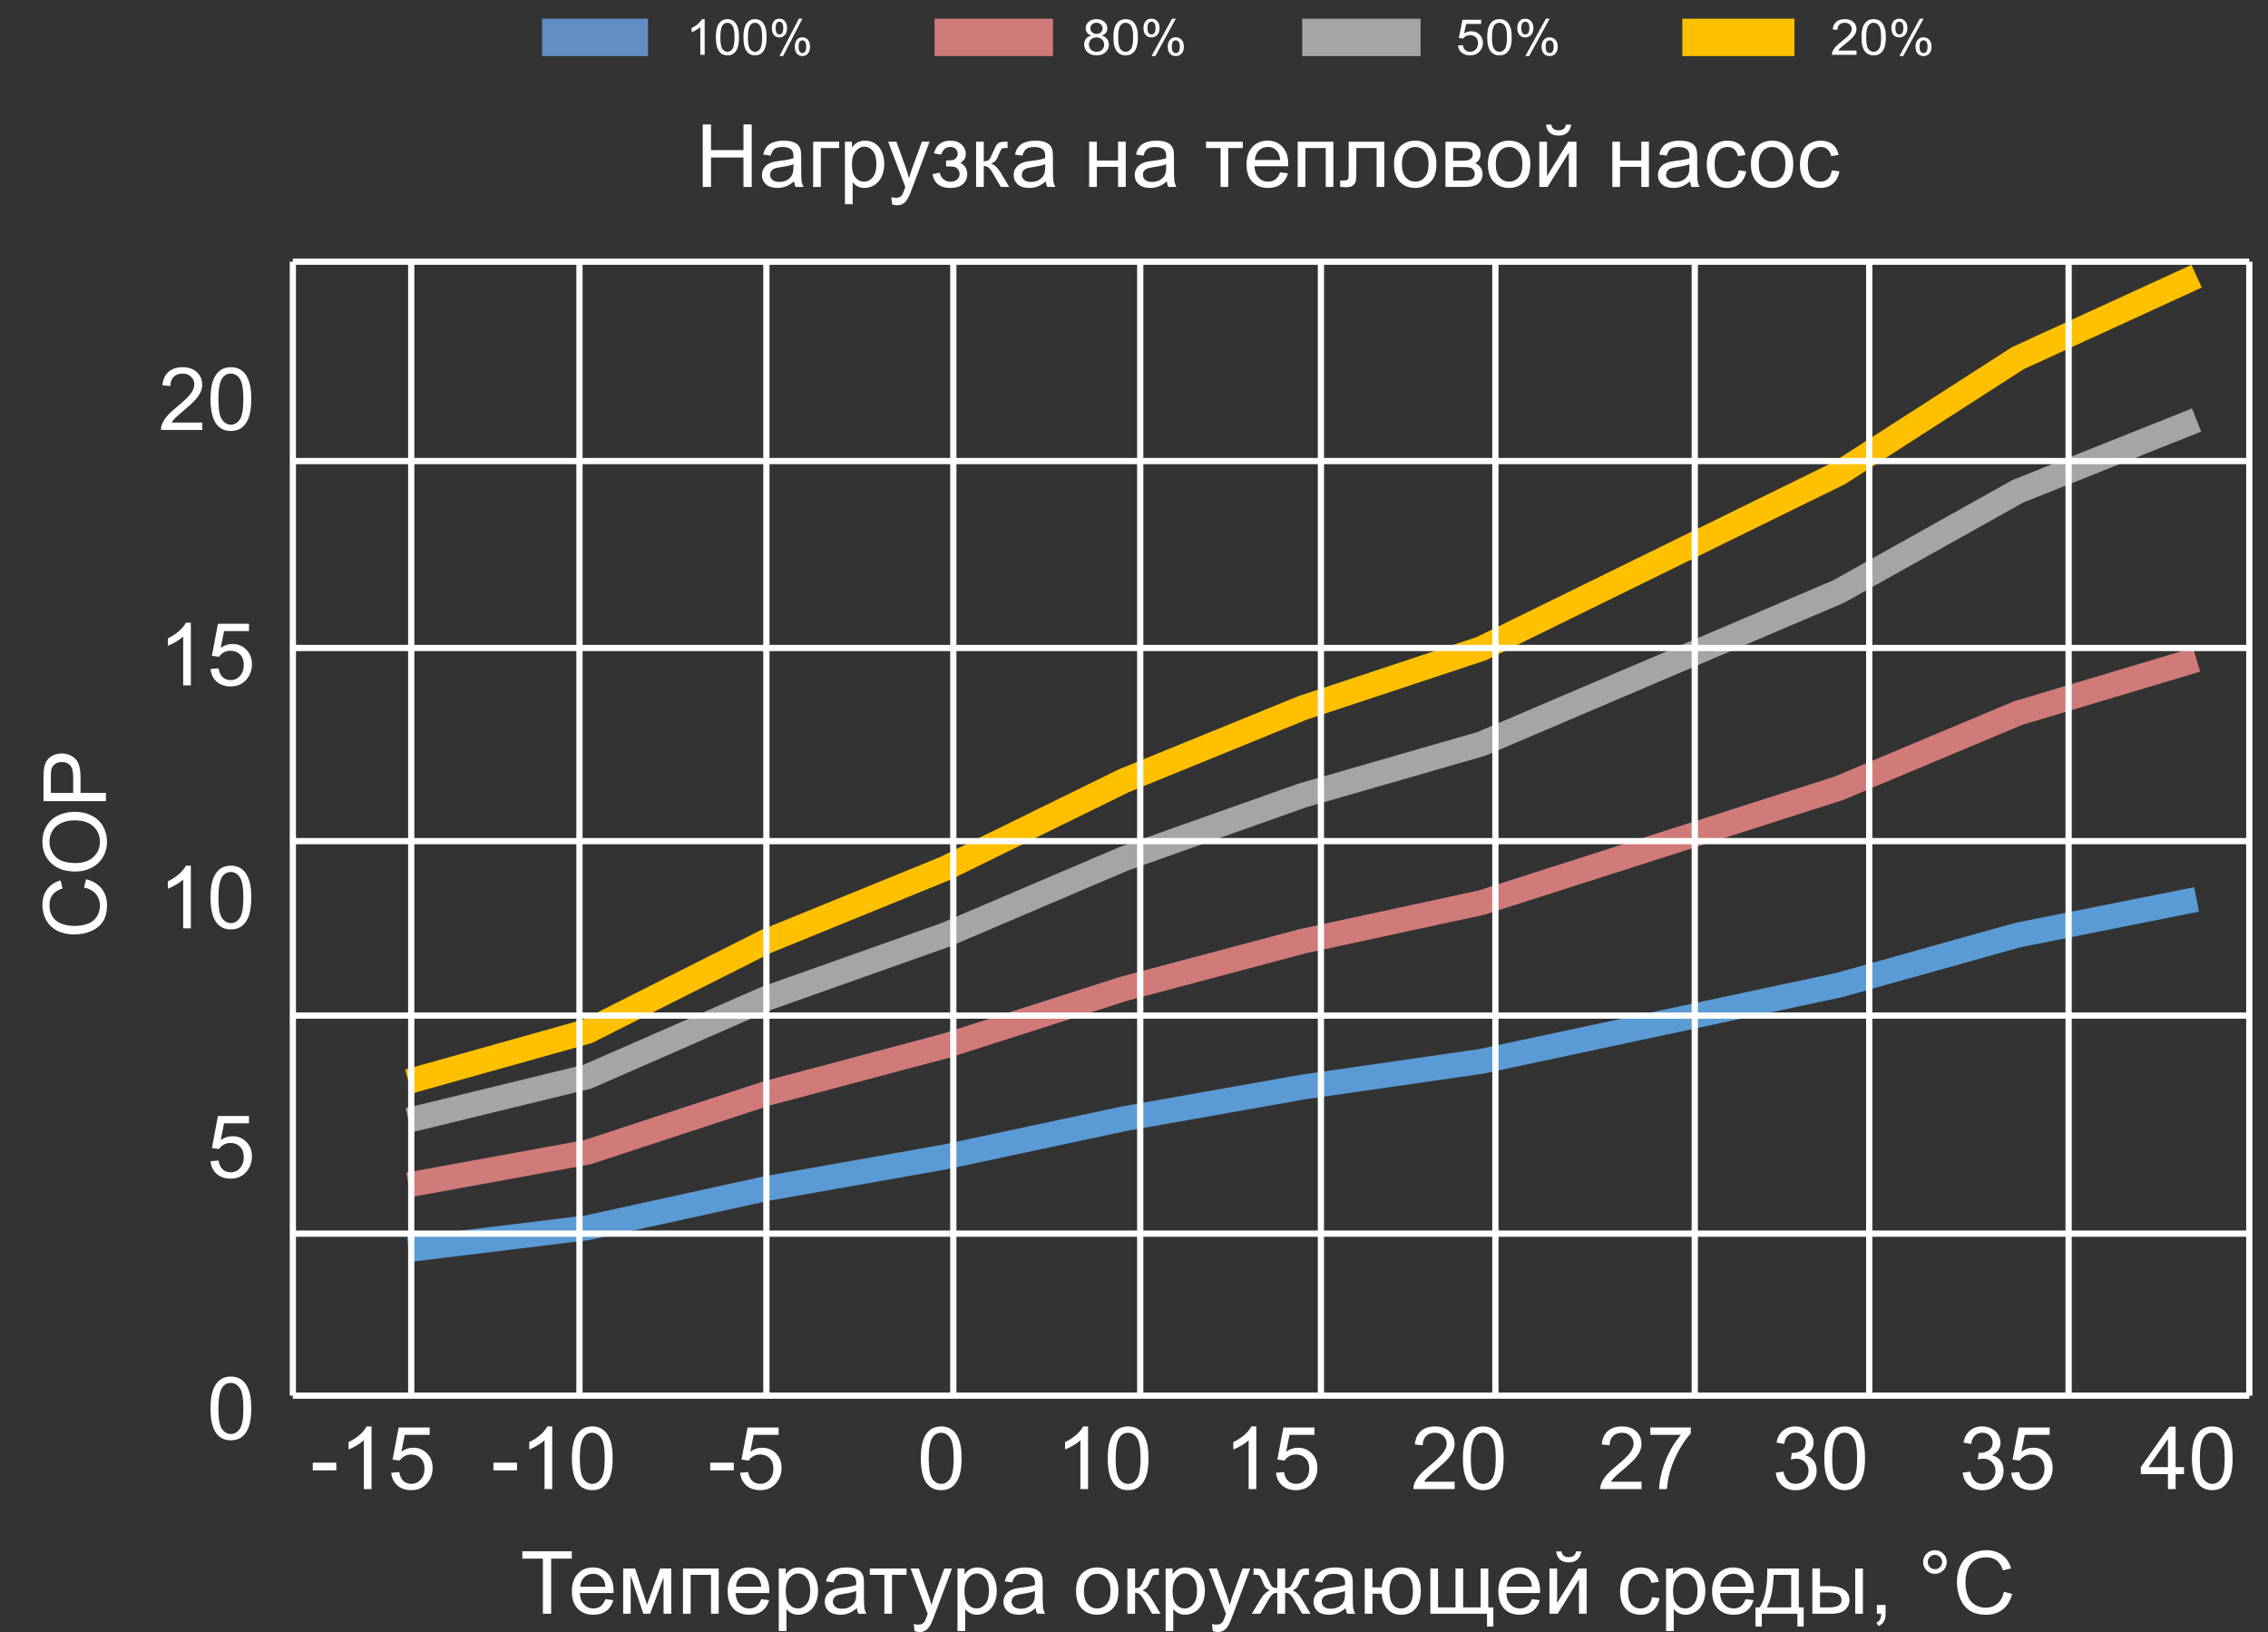 <svg width="364" height="262" viewBox="0 0 364 262" fill="none" xmlns="http://www.w3.org/2000/svg">
<rect x="0" y="0" width="364" height="262" fill="#333333" stroke="none"/>
<g clip-path="url(#clip0_9_126)">
<path d="M113.098 8.79H112.398V4.336C112.23 4.496 112.008 4.657 111.734 4.817C111.462 4.978 111.218 5.098 111 5.179V4.503C111.391 4.319 111.733 4.096 112.026 3.835C112.318 3.573 112.525 3.32 112.647 3.074H113.098V8.79ZM114.892 5.983C114.892 5.309 114.961 4.768 115.097 4.359C115.237 3.948 115.443 3.63 115.715 3.408C115.989 3.185 116.334 3.074 116.749 3.074C117.054 3.074 117.322 3.136 117.552 3.26C117.783 3.382 117.973 3.559 118.123 3.792C118.273 4.023 118.391 4.305 118.477 4.639C118.562 4.97 118.605 5.418 118.605 5.983C118.605 6.651 118.536 7.19 118.399 7.602C118.261 8.011 118.056 8.328 117.781 8.553C117.509 8.776 117.165 8.887 116.749 8.887C116.199 8.887 115.768 8.691 115.455 8.297C115.079 7.823 114.892 7.052 114.892 5.983ZM115.611 5.983C115.611 6.917 115.719 7.54 115.937 7.851C116.157 8.159 116.427 8.313 116.749 8.313C117.07 8.313 117.339 8.157 117.556 7.847C117.776 7.536 117.887 6.915 117.887 5.983C117.887 5.045 117.776 4.423 117.556 4.115C117.339 3.806 117.067 3.652 116.741 3.652C116.42 3.652 116.163 3.788 115.971 4.06C115.731 4.407 115.611 5.048 115.611 5.983ZM119.319 5.983C119.319 5.309 119.388 4.768 119.525 4.359C119.665 3.948 119.871 3.63 120.143 3.408C120.417 3.185 120.761 3.074 121.176 3.074C121.481 3.074 121.749 3.136 121.98 3.26C122.21 3.382 122.4 3.559 122.55 3.792C122.701 4.023 122.819 4.305 122.904 4.639C122.99 4.97 123.032 5.418 123.032 5.983C123.032 6.651 122.963 7.19 122.827 7.602C122.689 8.011 122.483 8.328 122.209 8.553C121.937 8.776 121.593 8.887 121.176 8.887C120.627 8.887 120.196 8.691 119.882 8.297C119.507 7.823 119.319 7.052 119.319 5.983ZM120.038 5.983C120.038 6.917 120.147 7.54 120.364 7.851C120.584 8.159 120.855 8.313 121.176 8.313C121.497 8.313 121.766 8.157 121.983 7.847C122.204 7.536 122.314 6.915 122.314 5.983C122.314 5.045 122.204 4.423 121.983 4.115C121.766 3.806 121.494 3.652 121.168 3.652C120.847 3.652 120.591 3.788 120.399 4.06C120.159 4.407 120.038 5.048 120.038 5.983ZM123.879 4.464C123.879 4.058 123.981 3.712 124.186 3.427C124.39 3.142 124.687 3 125.075 3C125.433 3 125.728 3.128 125.96 3.384C126.196 3.638 126.314 4.012 126.314 4.507C126.314 4.988 126.195 5.36 125.957 5.621C125.721 5.88 125.43 6.01 125.083 6.01C124.738 6.01 124.451 5.882 124.221 5.625C123.993 5.369 123.879 4.982 123.879 4.464ZM125.095 3.482C124.921 3.482 124.776 3.557 124.659 3.707C124.546 3.857 124.489 4.133 124.489 4.534C124.489 4.899 124.547 5.157 124.663 5.307C124.78 5.454 124.924 5.528 125.095 5.528C125.271 5.528 125.416 5.453 125.53 5.303C125.646 5.153 125.704 4.878 125.704 4.48C125.704 4.112 125.646 3.854 125.53 3.707C125.413 3.557 125.268 3.482 125.095 3.482ZM125.099 9L128.213 3H128.78L125.677 9H125.099ZM127.561 7.454C127.561 7.045 127.663 6.7 127.868 6.417C128.072 6.133 128.37 5.99 128.761 5.99C129.118 5.99 129.414 6.118 129.647 6.375C129.882 6.629 130 7.003 130 7.497C130 7.979 129.881 8.35 129.643 8.612C129.407 8.871 129.114 9 128.765 9C128.421 9 128.133 8.872 127.902 8.616C127.675 8.357 127.561 7.97 127.561 7.454ZM128.78 6.472C128.604 6.472 128.458 6.547 128.342 6.697C128.227 6.847 128.171 7.123 128.171 7.524C128.171 7.887 128.229 8.143 128.346 8.293C128.462 8.443 128.606 8.518 128.776 8.518C128.955 8.518 129.101 8.443 129.215 8.293C129.332 8.143 129.39 7.869 129.39 7.47C129.39 7.102 129.332 6.845 129.215 6.697C129.099 6.547 128.954 6.472 128.78 6.472Z" fill="white"/>
<path d="M104 3H87V9H104V3Z" fill="#618EC4"/>
<path d="M175.147 5.703C174.84 5.597 174.613 5.445 174.465 5.249C174.317 5.052 174.243 4.816 174.243 4.542C174.243 4.128 174.401 3.779 174.716 3.497C175.031 3.215 175.45 3.074 175.974 3.074C176.5 3.074 176.923 3.219 177.244 3.509C177.564 3.796 177.725 4.147 177.725 4.561C177.725 4.825 177.651 5.056 177.503 5.252C177.357 5.447 177.136 5.597 176.837 5.703C177.206 5.817 177.488 6.001 177.68 6.254C177.874 6.508 177.971 6.811 177.971 7.163C177.971 7.65 177.789 8.059 177.425 8.39C177.06 8.722 176.58 8.887 175.986 8.887C175.391 8.887 174.912 8.722 174.547 8.39C174.182 8.056 174 7.641 174 7.144C174 6.773 174.099 6.464 174.296 6.216C174.496 5.964 174.78 5.794 175.147 5.703ZM174.999 4.518C174.999 4.788 175.091 5.008 175.275 5.179C175.458 5.35 175.696 5.435 175.99 5.435C176.275 5.435 176.508 5.351 176.689 5.183C176.872 5.012 176.964 4.803 176.964 4.557C176.964 4.301 176.87 4.086 176.68 3.913C176.494 3.737 176.261 3.649 175.982 3.649C175.699 3.649 175.465 3.734 175.279 3.905C175.092 4.076 174.999 4.28 174.999 4.518ZM174.761 7.148C174.761 7.347 174.81 7.54 174.909 7.726C175.01 7.913 175.159 8.058 175.357 8.161C175.554 8.262 175.767 8.313 175.994 8.313C176.348 8.313 176.639 8.205 176.87 7.99C177.1 7.775 177.215 7.502 177.215 7.171C177.215 6.834 177.096 6.556 176.857 6.336C176.621 6.116 176.326 6.006 175.969 6.006C175.621 6.006 175.332 6.115 175.102 6.332C174.874 6.55 174.761 6.821 174.761 7.148ZM178.695 5.983C178.695 5.309 178.768 4.768 178.913 4.359C179.061 3.948 179.279 3.63 179.566 3.408C179.857 3.185 180.221 3.074 180.66 3.074C180.983 3.074 181.267 3.136 181.511 3.26C181.755 3.382 181.956 3.559 182.115 3.792C182.274 4.023 182.399 4.305 182.49 4.639C182.58 4.97 182.625 5.418 182.625 5.983C182.625 6.651 182.552 7.19 182.407 7.602C182.262 8.011 182.044 8.328 181.753 8.553C181.465 8.776 181.101 8.887 180.66 8.887C180.079 8.887 179.623 8.691 179.291 8.297C178.893 7.823 178.695 7.052 178.695 5.983ZM179.456 5.983C179.456 6.917 179.57 7.54 179.801 7.851C180.034 8.159 180.32 8.313 180.66 8.313C181 8.313 181.285 8.157 181.515 7.847C181.748 7.536 181.865 6.915 181.865 5.983C181.865 5.045 181.748 4.423 181.515 4.115C181.285 3.806 180.997 3.652 180.652 3.652C180.312 3.652 180.041 3.788 179.837 4.06C179.583 4.407 179.456 5.048 179.456 5.983ZM183.521 4.464C183.521 4.058 183.629 3.712 183.846 3.427C184.062 3.142 184.376 3 184.787 3C185.166 3 185.478 3.128 185.724 3.384C185.974 3.638 186.099 4.012 186.099 4.507C186.099 4.988 185.973 5.36 185.721 5.621C185.471 5.88 185.163 6.01 184.796 6.01C184.431 6.01 184.127 5.882 183.883 5.625C183.642 5.369 183.521 4.982 183.521 4.464ZM184.808 3.482C184.624 3.482 184.471 3.557 184.347 3.707C184.227 3.857 184.167 4.133 184.167 4.534C184.167 4.899 184.228 5.157 184.351 5.307C184.475 5.454 184.627 5.528 184.808 5.528C184.994 5.528 185.148 5.453 185.268 5.303C185.392 5.153 185.453 4.878 185.453 4.48C185.453 4.112 185.392 3.854 185.268 3.707C185.145 3.557 184.991 3.482 184.808 3.482ZM184.812 9L188.109 3H188.709L185.424 9H184.812ZM187.418 7.454C187.418 7.045 187.527 6.7 187.743 6.417C187.96 6.133 188.275 5.99 188.688 5.99C189.067 5.99 189.379 6.118 189.626 6.375C189.875 6.629 190 7.003 190 7.497C190 7.979 189.874 8.35 189.622 8.612C189.372 8.871 189.062 9 188.693 9C188.328 9 188.024 8.872 187.78 8.616C187.539 8.357 187.418 7.97 187.418 7.454ZM188.709 6.472C188.522 6.472 188.368 6.547 188.245 6.697C188.124 6.847 188.064 7.123 188.064 7.524C188.064 7.887 188.126 8.143 188.249 8.293C188.372 8.443 188.524 8.518 188.705 8.518C188.894 8.518 189.049 8.443 189.17 8.293C189.293 8.143 189.355 7.869 189.355 7.47C189.355 7.102 189.293 6.845 189.17 6.697C189.046 6.547 188.893 6.472 188.709 6.472Z" fill="white"/>
<path d="M169 3H150V9H169V3Z" fill="#D07B79"/>
<path d="M234 7.299L234.777 7.237C234.835 7.594 234.968 7.863 235.176 8.045C235.387 8.223 235.641 8.313 235.937 8.313C236.294 8.313 236.596 8.186 236.842 7.932C237.089 7.678 237.212 7.342 237.212 6.922C237.212 6.524 237.093 6.209 236.854 5.979C236.619 5.748 236.309 5.633 235.925 5.633C235.687 5.633 235.471 5.685 235.279 5.788C235.087 5.889 234.936 6.021 234.827 6.184L234.132 6.099L234.716 3.175H237.714V3.843H235.308L234.983 5.373C235.345 5.135 235.725 5.016 236.122 5.016C236.649 5.016 237.093 5.188 237.455 5.532C237.817 5.876 237.998 6.319 237.998 6.86C237.998 7.375 237.839 7.821 237.521 8.196C237.134 8.657 236.606 8.887 235.937 8.887C235.389 8.887 234.94 8.742 234.592 8.452C234.247 8.162 234.049 7.778 234 7.299ZM238.689 5.983C238.689 5.309 238.762 4.768 238.907 4.359C239.055 3.948 239.273 3.63 239.561 3.408C239.851 3.185 240.216 3.074 240.655 3.074C240.978 3.074 241.262 3.136 241.507 3.26C241.75 3.382 241.952 3.559 242.111 3.792C242.27 4.023 242.395 4.305 242.486 4.639C242.576 4.97 242.621 5.418 242.621 5.983C242.621 6.651 242.548 7.19 242.403 7.602C242.258 8.011 242.04 8.328 241.749 8.553C241.461 8.776 241.096 8.887 240.655 8.887C240.073 8.887 239.617 8.691 239.285 8.297C238.887 7.823 238.689 7.052 238.689 5.983ZM239.45 5.983C239.45 6.917 239.565 7.54 239.795 7.851C240.028 8.159 240.315 8.313 240.655 8.313C240.995 8.313 241.28 8.157 241.51 7.847C241.744 7.536 241.86 6.915 241.86 5.983C241.86 5.045 241.744 4.423 241.51 4.115C241.28 3.806 240.992 3.652 240.647 3.652C240.307 3.652 240.035 3.788 239.832 4.06C239.578 4.407 239.45 5.048 239.45 5.983ZM243.517 4.464C243.517 4.058 243.626 3.712 243.842 3.427C244.059 3.142 244.373 3 244.785 3C245.163 3 245.475 3.128 245.722 3.384C245.972 3.638 246.097 4.012 246.097 4.507C246.097 4.988 245.971 5.36 245.718 5.621C245.469 5.88 245.16 6.01 244.793 6.01C244.428 6.01 244.124 5.882 243.88 5.625C243.638 5.369 243.517 4.982 243.517 4.464ZM244.805 3.482C244.622 3.482 244.468 3.557 244.344 3.707C244.224 3.857 244.164 4.133 244.164 4.534C244.164 4.899 244.225 5.157 244.348 5.307C244.472 5.454 244.624 5.528 244.805 5.528C244.992 5.528 245.145 5.453 245.266 5.303C245.389 5.153 245.451 4.878 245.451 4.48C245.451 4.112 245.389 3.854 245.266 3.707C245.143 3.557 244.989 3.482 244.805 3.482ZM244.809 9L248.108 3H248.708L245.422 9H244.809ZM247.417 7.454C247.417 7.045 247.525 6.7 247.742 6.417C247.958 6.133 248.274 5.99 248.688 5.99C249.066 5.99 249.379 6.118 249.626 6.375C249.875 6.629 250 7.003 250 7.497C250 7.979 249.874 8.35 249.622 8.612C249.372 8.871 249.062 9 248.692 9C248.327 9 248.023 8.872 247.779 8.616C247.537 8.357 247.417 7.97 247.417 7.454ZM248.708 6.472C248.522 6.472 248.367 6.547 248.244 6.697C248.123 6.847 248.063 7.123 248.063 7.524C248.063 7.887 248.125 8.143 248.248 8.293C248.371 8.443 248.523 8.518 248.705 8.518C248.893 8.518 249.048 8.443 249.169 8.293C249.292 8.143 249.354 7.869 249.354 7.47C249.354 7.102 249.292 6.845 249.169 6.697C249.046 6.547 248.892 6.472 248.708 6.472Z" fill="white"/>
<path d="M228 3H209V9H228V3Z" fill="#A5A5A5"/>
<path d="M297.963 8.118V8.79H294.001C293.995 8.622 294.024 8.46 294.086 8.305C294.187 8.049 294.348 7.796 294.569 7.548C294.793 7.299 295.114 7.012 295.534 6.685C296.185 6.178 296.625 5.777 296.854 5.482C297.083 5.184 297.198 4.903 297.198 4.639C297.198 4.362 297.093 4.129 296.883 3.94C296.676 3.748 296.405 3.652 296.07 3.652C295.715 3.652 295.431 3.753 295.219 3.955C295.006 4.157 294.898 4.437 294.896 4.794L294.139 4.72C294.191 4.184 294.386 3.777 294.724 3.497C295.062 3.215 295.516 3.074 296.086 3.074C296.661 3.074 297.116 3.225 297.451 3.528C297.787 3.831 297.954 4.206 297.954 4.654C297.954 4.882 297.905 5.106 297.807 5.326C297.709 5.546 297.546 5.778 297.317 6.021C297.091 6.265 296.713 6.599 296.184 7.023C295.742 7.375 295.459 7.615 295.333 7.742C295.208 7.866 295.105 7.992 295.023 8.118H297.963ZM298.756 5.983C298.756 5.309 298.828 4.768 298.972 4.359C299.119 3.948 299.337 3.63 299.622 3.408C299.911 3.185 300.274 3.074 300.71 3.074C301.032 3.074 301.314 3.136 301.557 3.26C301.799 3.382 301.999 3.559 302.158 3.792C302.316 4.023 302.44 4.305 302.53 4.639C302.62 4.97 302.665 5.418 302.665 5.983C302.665 6.651 302.592 7.19 302.448 7.602C302.303 8.011 302.087 8.328 301.798 8.553C301.511 8.776 301.149 8.887 300.71 8.887C300.132 8.887 299.679 8.691 299.349 8.297C298.953 7.823 298.756 7.052 298.756 5.983ZM299.512 5.983C299.512 6.917 299.627 7.54 299.856 7.851C300.087 8.159 300.372 8.313 300.71 8.313C301.048 8.313 301.332 8.157 301.56 7.847C301.792 7.536 301.908 6.915 301.908 5.983C301.908 5.045 301.792 4.423 301.56 4.115C301.332 3.806 301.045 3.652 300.702 3.652C300.364 3.652 300.094 3.788 299.892 4.06C299.639 4.407 299.512 5.048 299.512 5.983ZM303.556 4.464C303.556 4.058 303.663 3.712 303.879 3.427C304.094 3.142 304.406 3 304.815 3C305.192 3 305.502 3.128 305.747 3.384C305.996 3.638 306.12 4.012 306.12 4.507C306.12 4.988 305.994 5.36 305.744 5.621C305.495 5.88 305.189 6.01 304.824 6.01C304.461 6.01 304.159 5.882 303.916 5.625C303.676 5.369 303.556 4.982 303.556 4.464ZM304.836 3.482C304.653 3.482 304.501 3.557 304.378 3.707C304.258 3.857 304.198 4.133 304.198 4.534C304.198 4.899 304.259 5.157 304.382 5.307C304.504 5.454 304.656 5.528 304.836 5.528C305.021 5.528 305.174 5.453 305.294 5.303C305.417 5.153 305.478 4.878 305.478 4.48C305.478 4.112 305.417 3.854 305.294 3.707C305.171 3.557 305.018 3.482 304.836 3.482ZM304.84 9L308.119 3H308.716L305.449 9H304.84ZM307.432 7.454C307.432 7.045 307.54 6.7 307.755 6.417C307.971 6.133 308.284 5.99 308.695 5.99C309.072 5.99 309.383 6.118 309.628 6.375C309.876 6.629 310 7.003 310 7.497C310 7.979 309.874 8.35 309.624 8.612C309.376 8.871 309.068 9 308.7 9C308.337 9 308.035 8.872 307.792 8.616C307.552 8.357 307.432 7.97 307.432 7.454ZM308.716 6.472C308.53 6.472 308.377 6.547 308.254 6.697C308.134 6.847 308.074 7.123 308.074 7.524C308.074 7.887 308.136 8.143 308.258 8.293C308.381 8.443 308.532 8.518 308.712 8.518C308.9 8.518 309.054 8.443 309.174 8.293C309.297 8.143 309.358 7.869 309.358 7.47C309.358 7.102 309.297 6.845 309.174 6.697C309.051 6.547 308.899 6.472 308.716 6.472Z" fill="white"/>
<path d="M288 3H270V9H288V3Z" fill="#FFC000"/>
<path d="M112.787 30V19.979H114.113V24.094H119.322V19.979H120.648V30H119.322V25.276H114.113V30H112.787ZM127.443 29.105C126.988 29.492 126.548 29.765 126.124 29.925C125.705 30.084 125.254 30.164 124.771 30.164C123.973 30.164 123.36 29.97 122.932 29.583C122.503 29.191 122.289 28.692 122.289 28.086C122.289 27.73 122.369 27.407 122.528 27.115C122.692 26.819 122.904 26.582 123.164 26.404C123.428 26.227 123.725 26.092 124.053 26.001C124.294 25.937 124.659 25.876 125.146 25.816C126.14 25.698 126.871 25.557 127.341 25.393C127.345 25.224 127.348 25.117 127.348 25.071C127.348 24.57 127.231 24.217 126.999 24.012C126.685 23.734 126.217 23.595 125.598 23.595C125.019 23.595 124.59 23.697 124.312 23.902C124.039 24.103 123.836 24.461 123.704 24.976L122.501 24.811C122.61 24.297 122.79 23.882 123.041 23.567C123.292 23.248 123.654 23.005 124.128 22.836C124.602 22.663 125.151 22.576 125.775 22.576C126.395 22.576 126.899 22.649 127.286 22.795C127.674 22.941 127.958 23.125 128.141 23.349C128.323 23.567 128.451 23.845 128.523 24.183C128.564 24.392 128.585 24.77 128.585 25.317V26.958C128.585 28.102 128.61 28.826 128.66 29.132C128.715 29.433 128.82 29.722 128.975 30H127.689C127.562 29.745 127.48 29.446 127.443 29.105ZM127.341 26.356C126.894 26.539 126.224 26.694 125.331 26.821C124.825 26.894 124.467 26.976 124.258 27.067C124.048 27.159 123.886 27.293 123.772 27.471C123.659 27.644 123.602 27.838 123.602 28.052C123.602 28.38 123.725 28.653 123.971 28.872C124.221 29.091 124.586 29.2 125.064 29.2C125.538 29.2 125.96 29.098 126.329 28.893C126.698 28.683 126.969 28.398 127.143 28.038C127.275 27.76 127.341 27.35 127.341 26.808V26.356ZM130.506 22.74H134.683V23.759H131.736V30H130.506V22.74ZM135.612 32.782V22.74H136.733V23.684C136.998 23.314 137.296 23.039 137.629 22.856C137.962 22.67 138.365 22.576 138.839 22.576C139.459 22.576 140.006 22.736 140.479 23.055C140.953 23.374 141.311 23.825 141.553 24.408C141.794 24.987 141.915 25.623 141.915 26.315C141.915 27.058 141.781 27.728 141.512 28.325C141.247 28.918 140.86 29.373 140.35 29.692C139.844 30.007 139.311 30.164 138.75 30.164C138.34 30.164 137.971 30.078 137.643 29.904C137.319 29.731 137.052 29.512 136.843 29.248V32.782H135.612ZM136.727 26.411C136.727 27.345 136.916 28.036 137.294 28.482C137.672 28.929 138.13 29.152 138.668 29.152C139.215 29.152 139.682 28.922 140.069 28.462C140.461 27.997 140.657 27.279 140.657 26.309C140.657 25.384 140.466 24.691 140.083 24.23C139.705 23.77 139.251 23.54 138.723 23.54C138.199 23.54 137.734 23.786 137.328 24.278C136.927 24.766 136.727 25.477 136.727 26.411ZM143.187 32.796L143.05 31.641C143.319 31.713 143.553 31.75 143.754 31.75C144.027 31.75 144.246 31.704 144.41 31.613C144.574 31.522 144.709 31.395 144.813 31.23C144.891 31.107 145.016 30.802 145.189 30.314C145.212 30.246 145.249 30.146 145.299 30.014L142.544 22.74H143.87L145.381 26.944C145.577 27.477 145.752 28.038 145.907 28.626C146.049 28.061 146.217 27.509 146.413 26.972L147.965 22.74H149.195L146.434 30.123C146.137 30.921 145.907 31.47 145.743 31.77C145.524 32.176 145.274 32.472 144.991 32.659C144.709 32.851 144.371 32.946 143.979 32.946C143.743 32.946 143.478 32.896 143.187 32.796ZM151.848 26.719V25.755C152.367 25.75 152.72 25.73 152.907 25.693C153.099 25.657 153.279 25.547 153.447 25.365C153.616 25.183 153.7 24.955 153.7 24.682C153.7 24.349 153.589 24.085 153.365 23.889C153.146 23.688 152.862 23.588 152.511 23.588C151.818 23.588 151.333 23.996 151.055 24.811L149.886 24.62C150.25 23.258 151.13 22.576 152.524 22.576C153.299 22.576 153.905 22.788 154.343 23.212C154.785 23.636 155.006 24.142 155.006 24.73C155.006 25.322 154.719 25.794 154.145 26.145C154.509 26.34 154.783 26.591 154.965 26.896C155.147 27.197 155.238 27.555 155.238 27.97C155.238 28.621 155.001 29.15 154.527 29.556C154.053 29.961 153.39 30.164 152.538 30.164C150.884 30.164 149.924 29.428 149.66 27.956L150.815 27.71C150.92 28.175 151.132 28.535 151.451 28.79C151.775 29.045 152.144 29.173 152.559 29.173C152.973 29.173 153.317 29.057 153.591 28.824C153.869 28.587 154.008 28.287 154.008 27.922C154.008 27.639 153.921 27.393 153.748 27.184C153.575 26.974 153.39 26.844 153.194 26.794C152.998 26.739 152.643 26.712 152.128 26.712C152.087 26.712 151.993 26.714 151.848 26.719ZM156.66 22.74H157.891V25.878C158.283 25.878 158.556 25.803 158.711 25.652C158.87 25.502 159.103 25.064 159.408 24.34C159.65 23.766 159.846 23.387 159.996 23.205C160.146 23.023 160.32 22.9 160.516 22.836C160.712 22.772 161.026 22.74 161.459 22.74H161.705V23.759L161.363 23.752C161.04 23.752 160.832 23.8 160.741 23.895C160.646 23.996 160.5 24.294 160.304 24.791C160.117 25.265 159.946 25.593 159.791 25.775C159.636 25.958 159.397 26.124 159.073 26.274C159.602 26.416 160.121 26.908 160.632 27.751L161.979 30H160.625L159.312 27.751C159.044 27.3 158.809 27.004 158.608 26.862C158.408 26.716 158.169 26.644 157.891 26.644V30H156.66V22.74ZM167.844 29.105C167.388 29.492 166.948 29.765 166.524 29.925C166.105 30.084 165.654 30.164 165.171 30.164C164.373 30.164 163.76 29.97 163.332 29.583C162.904 29.191 162.689 28.692 162.689 28.086C162.689 27.73 162.769 27.407 162.929 27.115C163.093 26.819 163.305 26.582 163.564 26.404C163.829 26.227 164.125 26.092 164.453 26.001C164.695 25.937 165.059 25.876 165.547 25.816C166.54 25.698 167.272 25.557 167.741 25.393C167.746 25.224 167.748 25.117 167.748 25.071C167.748 24.57 167.632 24.217 167.399 24.012C167.085 23.734 166.618 23.595 165.998 23.595C165.419 23.595 164.991 23.697 164.713 23.902C164.439 24.103 164.237 24.461 164.104 24.976L162.901 24.811C163.011 24.297 163.191 23.882 163.441 23.567C163.692 23.248 164.054 23.005 164.528 22.836C165.002 22.663 165.551 22.576 166.176 22.576C166.796 22.576 167.299 22.649 167.687 22.795C168.074 22.941 168.359 23.125 168.541 23.349C168.723 23.567 168.851 23.845 168.924 24.183C168.965 24.392 168.985 24.77 168.985 25.317V26.958C168.985 28.102 169.01 28.826 169.061 29.132C169.115 29.433 169.22 29.722 169.375 30H168.09C167.962 29.745 167.88 29.446 167.844 29.105ZM167.741 26.356C167.295 26.539 166.625 26.694 165.731 26.821C165.226 26.894 164.868 26.976 164.658 27.067C164.449 27.159 164.287 27.293 164.173 27.471C164.059 27.644 164.002 27.838 164.002 28.052C164.002 28.38 164.125 28.653 164.371 28.872C164.622 29.091 164.986 29.2 165.465 29.2C165.939 29.2 166.36 29.098 166.729 28.893C167.099 28.683 167.37 28.398 167.543 28.038C167.675 27.76 167.741 27.35 167.741 26.808V26.356ZM174.803 22.74H176.033V25.762H179.444V22.74H180.675V30H179.444V26.78H176.033V30H174.803V22.74ZM187.271 29.105C186.816 29.492 186.376 29.765 185.952 29.925C185.533 30.084 185.082 30.164 184.599 30.164C183.801 30.164 183.188 29.97 182.76 29.583C182.331 29.191 182.117 28.692 182.117 28.086C182.117 27.73 182.197 27.407 182.356 27.115C182.521 26.819 182.732 26.582 182.992 26.404C183.257 26.227 183.553 26.092 183.881 26.001C184.122 25.937 184.487 25.876 184.975 25.816C185.968 25.698 186.7 25.557 187.169 25.393C187.174 25.224 187.176 25.117 187.176 25.071C187.176 24.57 187.06 24.217 186.827 24.012C186.513 23.734 186.046 23.595 185.426 23.595C184.847 23.595 184.419 23.697 184.141 23.902C183.867 24.103 183.664 24.461 183.532 24.976L182.329 24.811C182.438 24.297 182.618 23.882 182.869 23.567C183.12 23.248 183.482 23.005 183.956 22.836C184.43 22.663 184.979 22.576 185.604 22.576C186.223 22.576 186.727 22.649 187.114 22.795C187.502 22.941 187.786 23.125 187.969 23.349C188.151 23.567 188.279 23.845 188.352 24.183C188.393 24.392 188.413 24.77 188.413 25.317V26.958C188.413 28.102 188.438 28.826 188.488 29.132C188.543 29.433 188.648 29.722 188.803 30H187.518C187.39 29.745 187.308 29.446 187.271 29.105ZM187.169 26.356C186.722 26.539 186.052 26.694 185.159 26.821C184.653 26.894 184.296 26.976 184.086 27.067C183.876 27.159 183.715 27.293 183.601 27.471C183.487 27.644 183.43 27.838 183.43 28.052C183.43 28.38 183.553 28.653 183.799 28.872C184.049 29.091 184.414 29.2 184.893 29.2C185.367 29.2 185.788 29.098 186.157 28.893C186.526 28.683 186.798 28.398 186.971 28.038C187.103 27.76 187.169 27.35 187.169 26.808V26.356ZM193.561 22.74L199.46 22.74V23.759L197.122 23.759V30H195.898V23.759H193.561V22.74ZM205.441 27.662L206.713 27.819C206.512 28.562 206.141 29.139 205.599 29.549C205.056 29.959 204.364 30.164 203.521 30.164C202.459 30.164 201.616 29.838 200.991 29.186C200.371 28.53 200.062 27.612 200.062 26.432C200.062 25.21 200.376 24.262 201.005 23.588C201.634 22.913 202.45 22.576 203.452 22.576C204.423 22.576 205.216 22.907 205.831 23.567C206.446 24.228 206.754 25.158 206.754 26.356C206.754 26.429 206.752 26.539 206.747 26.685H201.333C201.379 27.482 201.604 28.093 202.01 28.517C202.415 28.94 202.921 29.152 203.527 29.152C203.979 29.152 204.364 29.034 204.683 28.797C205.002 28.56 205.255 28.182 205.441 27.662ZM201.401 25.673H205.455C205.4 25.062 205.245 24.604 204.99 24.299C204.598 23.825 204.09 23.588 203.466 23.588C202.901 23.588 202.424 23.777 202.037 24.155C201.654 24.534 201.442 25.039 201.401 25.673ZM208.271 22.74H214V30H212.77V23.759H209.502V30H208.271V22.74ZM216.454 22.74H222.169V30H220.945V23.759H217.685V27.375C217.685 28.218 217.657 28.774 217.603 29.043C217.548 29.312 217.397 29.547 217.151 29.747C216.905 29.948 216.55 30.048 216.085 30.048C215.798 30.048 215.467 30.03 215.094 29.993V28.968H215.634C215.889 28.968 216.071 28.943 216.181 28.893C216.29 28.838 216.363 28.754 216.399 28.64C216.436 28.526 216.454 28.154 216.454 27.525V22.74ZM223.734 26.37C223.734 25.026 224.108 24.03 224.855 23.383C225.48 22.845 226.241 22.576 227.139 22.576C228.137 22.576 228.952 22.904 229.586 23.561C230.219 24.212 230.536 25.115 230.536 26.268C230.536 27.202 230.395 27.938 230.112 28.476C229.834 29.009 229.426 29.424 228.889 29.72C228.355 30.016 227.772 30.164 227.139 30.164C226.122 30.164 225.3 29.838 224.671 29.186C224.047 28.535 223.734 27.596 223.734 26.37ZM224.999 26.37C224.999 27.3 225.202 27.997 225.607 28.462C226.013 28.922 226.523 29.152 227.139 29.152C227.749 29.152 228.257 28.92 228.663 28.455C229.069 27.99 229.271 27.282 229.271 26.329C229.271 25.431 229.066 24.752 228.656 24.292C228.251 23.827 227.745 23.595 227.139 23.595C226.523 23.595 226.013 23.825 225.607 24.285C225.202 24.745 224.999 25.44 224.999 26.37ZM231.992 22.74H234.829C235.526 22.74 236.044 22.799 236.381 22.918C236.723 23.032 237.014 23.244 237.256 23.554C237.502 23.864 237.625 24.235 237.625 24.668C237.625 25.014 237.552 25.317 237.406 25.577C237.265 25.832 237.051 26.047 236.764 26.22C237.105 26.334 237.388 26.548 237.611 26.862C237.839 27.172 237.953 27.541 237.953 27.97C237.908 28.658 237.661 29.168 237.215 29.501C236.768 29.834 236.119 30 235.267 30H231.992V22.74ZM233.223 25.796H234.535C235.059 25.796 235.419 25.769 235.615 25.714C235.811 25.659 235.987 25.55 236.142 25.386C236.297 25.217 236.374 25.017 236.374 24.784C236.374 24.401 236.237 24.135 235.964 23.984C235.695 23.834 235.232 23.759 234.576 23.759H233.223V25.796ZM233.223 28.988H234.843C235.54 28.988 236.019 28.909 236.278 28.749C236.538 28.585 236.675 28.305 236.688 27.908C236.688 27.676 236.613 27.462 236.463 27.266C236.312 27.065 236.117 26.94 235.875 26.89C235.633 26.835 235.246 26.808 234.713 26.808H233.223V28.988ZM238.801 26.37C238.801 25.026 239.174 24.03 239.922 23.383C240.546 22.845 241.307 22.576 242.205 22.576C243.203 22.576 244.019 22.904 244.652 23.561C245.286 24.212 245.603 25.115 245.603 26.268C245.603 27.202 245.461 27.938 245.179 28.476C244.901 29.009 244.493 29.424 243.955 29.72C243.422 30.016 242.839 30.164 242.205 30.164C241.189 30.164 240.366 29.838 239.737 29.186C239.113 28.535 238.801 27.596 238.801 26.37ZM240.065 26.37C240.065 27.3 240.268 27.997 240.674 28.462C241.079 28.922 241.59 29.152 242.205 29.152C242.816 29.152 243.324 28.92 243.729 28.455C244.135 27.99 244.338 27.282 244.338 26.329C244.338 25.431 244.133 24.752 243.723 24.292C243.317 23.827 242.811 23.595 242.205 23.595C241.59 23.595 241.079 23.825 240.674 24.285C240.268 24.745 240.065 25.44 240.065 26.37ZM247.052 22.74H248.282V28.277L251.693 22.74H253.02V30H251.789V24.497L248.378 30H247.052V22.74ZM251.324 19.992H252.165C252.097 20.562 251.887 20.999 251.536 21.305C251.19 21.61 250.727 21.763 250.148 21.763C249.565 21.763 249.098 21.612 248.747 21.311C248.401 21.006 248.193 20.566 248.125 19.992H248.966C249.03 20.302 249.155 20.535 249.342 20.689C249.533 20.84 249.788 20.915 250.107 20.915C250.477 20.915 250.755 20.842 250.941 20.696C251.133 20.546 251.26 20.311 251.324 19.992ZM258.775 22.74L260.006 22.74V25.762H263.417V22.74H264.647V30H263.417V26.78H260.006V30H258.775V22.74ZM271.244 29.105C270.788 29.492 270.349 29.765 269.925 29.925C269.506 30.084 269.054 30.164 268.571 30.164C267.774 30.164 267.161 29.97 266.732 29.583C266.304 29.191 266.09 28.692 266.09 28.086C266.09 27.73 266.17 27.407 266.329 27.115C266.493 26.819 266.705 26.582 266.965 26.404C267.229 26.227 267.525 26.092 267.854 26.001C268.095 25.937 268.46 25.876 268.947 25.816C269.941 25.698 270.672 25.557 271.142 25.393C271.146 25.224 271.148 25.117 271.148 25.071C271.148 24.57 271.032 24.217 270.8 24.012C270.485 23.734 270.018 23.595 269.398 23.595C268.82 23.595 268.391 23.697 268.113 23.902C267.84 24.103 267.637 24.461 267.505 24.976L266.302 24.811C266.411 24.297 266.591 23.882 266.842 23.567C267.092 23.248 267.455 23.005 267.929 22.836C268.403 22.663 268.952 22.576 269.576 22.576C270.196 22.576 270.7 22.649 271.087 22.795C271.474 22.941 271.759 23.125 271.941 23.349C272.124 23.567 272.251 23.845 272.324 24.183C272.365 24.392 272.386 24.77 272.386 25.317V26.958C272.386 28.102 272.411 28.826 272.461 29.132C272.516 29.433 272.62 29.722 272.775 30H271.49C271.363 29.745 271.281 29.446 271.244 29.105ZM271.142 26.356C270.695 26.539 270.025 26.694 269.132 26.821C268.626 26.894 268.268 26.976 268.059 27.067C267.849 27.159 267.687 27.293 267.573 27.471C267.459 27.644 267.402 27.838 267.402 28.052C267.402 28.38 267.525 28.653 267.771 28.872C268.022 29.091 268.387 29.2 268.865 29.2C269.339 29.2 269.761 29.098 270.13 28.893C270.499 28.683 270.77 28.398 270.943 28.038C271.076 27.76 271.142 27.35 271.142 26.808V26.356ZM279.037 27.341L280.247 27.498C280.115 28.332 279.775 28.986 279.229 29.46C278.686 29.929 278.019 30.164 277.226 30.164C276.232 30.164 275.432 29.84 274.826 29.193C274.225 28.542 273.924 27.61 273.924 26.398C273.924 25.614 274.054 24.928 274.313 24.34C274.573 23.752 274.967 23.312 275.496 23.02C276.029 22.724 276.608 22.576 277.232 22.576C278.021 22.576 278.666 22.777 279.167 23.178C279.668 23.574 279.99 24.139 280.131 24.873L278.935 25.058C278.821 24.57 278.618 24.203 278.326 23.957C278.039 23.711 277.69 23.588 277.28 23.588C276.66 23.588 276.157 23.811 275.77 24.258C275.382 24.7 275.188 25.402 275.188 26.363C275.188 27.338 275.375 28.047 275.749 28.489C276.123 28.931 276.61 29.152 277.212 29.152C277.695 29.152 278.098 29.004 278.422 28.708C278.745 28.412 278.951 27.956 279.037 27.341ZM281.006 26.37C281.006 25.026 281.38 24.03 282.127 23.383C282.751 22.845 283.512 22.576 284.41 22.576C285.408 22.576 286.224 22.904 286.857 23.561C287.491 24.212 287.808 25.115 287.808 26.268C287.808 27.202 287.666 27.938 287.384 28.476C287.106 29.009 286.698 29.424 286.16 29.72C285.627 30.016 285.044 30.164 284.41 30.164C283.394 30.164 282.571 29.838 281.942 29.186C281.318 28.535 281.006 27.596 281.006 26.37ZM282.271 26.37C282.271 27.3 282.473 27.997 282.879 28.462C283.285 28.922 283.795 29.152 284.41 29.152C285.021 29.152 285.529 28.92 285.935 28.455C286.34 27.99 286.543 27.282 286.543 26.329C286.543 25.431 286.338 24.752 285.928 24.292C285.522 23.827 285.016 23.595 284.41 23.595C283.795 23.595 283.285 23.825 282.879 24.285C282.473 24.745 282.271 25.44 282.271 26.37ZM293.994 27.341L295.204 27.498C295.072 28.332 294.732 28.986 294.186 29.46C293.643 29.929 292.976 30.164 292.183 30.164C291.189 30.164 290.389 29.84 289.783 29.193C289.182 28.542 288.881 27.61 288.881 26.398C288.881 25.614 289.011 24.928 289.271 24.34C289.53 23.752 289.924 23.312 290.453 23.02C290.986 22.724 291.565 22.576 292.189 22.576C292.978 22.576 293.623 22.777 294.124 23.178C294.625 23.574 294.947 24.139 295.088 24.873L293.892 25.058C293.778 24.57 293.575 24.203 293.283 23.957C292.996 23.711 292.647 23.588 292.237 23.588C291.618 23.588 291.114 23.811 290.727 24.258C290.339 24.7 290.146 25.402 290.146 26.363C290.146 27.338 290.332 28.047 290.706 28.489C291.08 28.931 291.567 29.152 292.169 29.152C292.652 29.152 293.055 29.004 293.379 28.708C293.702 28.412 293.908 27.956 293.994 27.341Z" fill="white"/>
<path d="M65.569 200.55L94.266 197.053L122.964 190.77L151.662 185.687L180.354 179.564L209.052 174.477L237.749 170.345L266.447 164.223L295.145 158.105L323.842 150.076L352.54 144.354" stroke="#5B9BD5" stroke-width="4" stroke-miterlimit="10"/>
<path d="M65.569 190.174L94.266 184.93L122.964 175.511L151.662 167.881L180.354 158.701L209.052 151.066L237.749 144.871L266.447 135.69L295.145 126.51L323.842 114.466L352.54 105.88" stroke="#D07B79" stroke-width="4" stroke-miterlimit="10"/>
<path d="M65.569 179.803L94.266 172.808L122.964 160.247L151.662 150.076L180.354 137.832L209.052 127.661L237.749 119.393L266.447 107.153L295.145 94.914L323.842 78.855L352.54 67.411" stroke="#A5A5A5" stroke-width="4" stroke-miterlimit="10"/>
<path d="M65.569 173.579L94.266 165.535L122.964 151.091L151.662 139.393L180.354 125.315L209.052 113.617L237.749 104.109L266.447 90.031L295.145 75.953L323.842 57.489L352.54 44.328" stroke="#FFC000" stroke-width="4" stroke-miterlimit="10"/>
<path d="M47 224H361" stroke="white"/>
<path d="M47 42L47 224" stroke="white"/>
<path d="M93 42L93 224" stroke="white"/>
<path d="M123 42L123 224" stroke="white"/>
<path d="M153 42L153 224" stroke="white"/>
<path d="M183 42L183 224" stroke="white"/>
<path d="M212 42L212 224" stroke="white"/>
<path d="M240 42L240 224" stroke="white"/>
<path d="M272 42L272 224" stroke="white"/>
<path d="M300 42L300 224" stroke="white"/>
<path d="M332 42L332 224" stroke="white"/>
<path d="M361 42L361 224" stroke="white"/>
<path d="M66 42L66 224" stroke="white"/>
<path d="M47 198H361" stroke="white"/>
<path d="M47 135H361" stroke="white"/>
<path d="M47 163H361" stroke="white"/>
<path d="M47 104H361" stroke="white"/>
<path d="M47 74H361" stroke="white"/>
<path d="M47 42H361" stroke="white"/>
<path d="M50.196 235.992V234.755H53.977V235.992H50.196ZM59.63 239H58.399V231.159C58.103 231.442 57.714 231.724 57.23 232.007C56.752 232.289 56.321 232.501 55.938 232.643V231.453C56.627 231.13 57.228 230.738 57.743 230.277C58.258 229.817 58.623 229.37 58.837 228.938H59.63V239ZM62.788 236.375L64.08 236.266C64.176 236.895 64.397 237.368 64.743 237.688C65.094 238.002 65.516 238.159 66.008 238.159C66.6 238.159 67.102 237.936 67.512 237.489C67.922 237.043 68.127 236.45 68.127 235.712C68.127 235.01 67.929 234.456 67.532 234.051C67.14 233.645 66.625 233.442 65.987 233.442C65.591 233.442 65.233 233.534 64.914 233.716C64.595 233.894 64.344 234.126 64.162 234.413L63.007 234.263L63.977 229.115H68.961V230.291H64.962L64.422 232.984C65.023 232.565 65.655 232.355 66.315 232.355C67.19 232.355 67.929 232.659 68.53 233.265C69.132 233.871 69.433 234.65 69.433 235.603C69.433 236.509 69.168 237.293 68.64 237.954C67.997 238.765 67.12 239.171 66.008 239.171C65.096 239.171 64.351 238.916 63.773 238.405C63.198 237.895 62.87 237.218 62.788 236.375Z" fill="white"/>
<path d="M33.788 226.058C33.788 224.873 33.909 223.92 34.15 223.2C34.397 222.476 34.759 221.917 35.237 221.525C35.72 221.133 36.327 220.938 37.056 220.938C37.593 220.938 38.065 221.047 38.471 221.266C38.876 221.48 39.211 221.792 39.476 222.202C39.74 222.608 39.947 223.104 40.098 223.692C40.248 224.276 40.323 225.064 40.323 226.058C40.323 227.233 40.203 228.184 39.961 228.908C39.719 229.628 39.357 230.187 38.874 230.583C38.395 230.975 37.789 231.171 37.056 231.171C36.09 231.171 35.331 230.825 34.779 230.132C34.118 229.298 33.788 227.94 33.788 226.058ZM35.053 226.058C35.053 227.703 35.244 228.799 35.627 229.346C36.014 229.888 36.491 230.159 37.056 230.159C37.621 230.159 38.095 229.886 38.477 229.339C38.865 228.792 39.059 227.698 39.059 226.058C39.059 224.408 38.865 223.312 38.477 222.77C38.095 222.227 37.616 221.956 37.042 221.956C36.477 221.956 36.026 222.195 35.688 222.674C35.265 223.285 35.053 224.412 35.053 226.058Z" fill="white"/>
<path d="M33.788 186.375L35.08 186.266C35.176 186.895 35.397 187.368 35.743 187.688C36.094 188.002 36.516 188.159 37.008 188.159C37.6 188.159 38.102 187.936 38.512 187.489C38.922 187.043 39.127 186.45 39.127 185.712C39.127 185.01 38.929 184.456 38.532 184.051C38.14 183.645 37.625 183.442 36.987 183.442C36.591 183.442 36.233 183.534 35.914 183.716C35.595 183.894 35.344 184.126 35.162 184.413L34.007 184.263L34.977 179.115H39.961V180.291H35.962L35.422 182.984C36.023 182.565 36.655 182.355 37.315 182.355C38.19 182.355 38.929 182.659 39.53 183.265C40.132 183.871 40.433 184.65 40.433 185.603C40.433 186.509 40.168 187.293 39.64 187.954C38.997 188.765 38.12 189.171 37.008 189.171C36.096 189.171 35.351 188.916 34.773 188.405C34.198 187.895 33.87 187.218 33.788 186.375Z" fill="white"/>
<path d="M30.63 149H29.399V141.159C29.103 141.442 28.713 141.724 28.23 142.007C27.752 142.289 27.321 142.501 26.939 142.643V141.453C27.627 141.13 28.228 140.738 28.743 140.277C29.258 139.817 29.623 139.37 29.837 138.938H30.63V149ZM33.788 144.058C33.788 142.873 33.909 141.92 34.15 141.2C34.397 140.476 34.759 139.917 35.237 139.525C35.72 139.133 36.327 138.938 37.056 138.938C37.593 138.938 38.065 139.047 38.471 139.266C38.876 139.48 39.211 139.792 39.476 140.202C39.74 140.608 39.947 141.104 40.098 141.692C40.248 142.276 40.323 143.064 40.323 144.058C40.323 145.233 40.203 146.184 39.961 146.908C39.719 147.628 39.357 148.187 38.874 148.583C38.395 148.975 37.789 149.171 37.056 149.171C36.09 149.171 35.331 148.825 34.779 148.132C34.118 147.298 33.788 145.94 33.788 144.058ZM35.053 144.058C35.053 145.703 35.244 146.799 35.627 147.346C36.014 147.888 36.491 148.159 37.056 148.159C37.621 148.159 38.095 147.886 38.477 147.339C38.865 146.792 39.059 145.698 39.059 144.058C39.059 142.408 38.865 141.312 38.477 140.77C38.095 140.227 37.616 139.956 37.042 139.956C36.477 139.956 36.026 140.195 35.688 140.674C35.265 141.285 35.053 142.412 35.053 144.058Z" fill="white"/>
<path d="M30.63 110H29.399V102.159C29.103 102.442 28.713 102.724 28.23 103.007C27.752 103.289 27.321 103.501 26.939 103.643V102.453C27.627 102.13 28.228 101.738 28.743 101.277C29.258 100.817 29.623 100.37 29.837 99.938H30.63V110ZM33.788 107.375L35.08 107.266C35.176 107.895 35.397 108.368 35.743 108.688C36.094 109.002 36.516 109.159 37.008 109.159C37.6 109.159 38.102 108.936 38.512 108.489C38.922 108.043 39.127 107.45 39.127 106.712C39.127 106.01 38.929 105.456 38.532 105.051C38.14 104.645 37.625 104.442 36.987 104.442C36.591 104.442 36.233 104.534 35.914 104.716C35.595 104.894 35.344 105.126 35.162 105.413L34.007 105.263L34.977 100.115H39.961V101.291H35.962L35.422 103.984C36.023 103.565 36.655 103.355 37.315 103.355C38.19 103.355 38.929 103.659 39.53 104.265C40.132 104.871 40.433 105.65 40.433 106.603C40.433 107.509 40.168 108.293 39.64 108.954C38.997 109.765 38.12 110.171 37.008 110.171C36.096 110.171 35.351 109.916 34.773 109.405C34.198 108.895 33.87 108.218 33.788 107.375Z" fill="white"/>
<path d="M32.462 67.817V69H25.838C25.829 68.704 25.877 68.419 25.981 68.145C26.15 67.694 26.419 67.25 26.788 66.812C27.162 66.375 27.7 65.869 28.401 65.295C29.491 64.402 30.227 63.695 30.609 63.176C30.992 62.652 31.184 62.157 31.184 61.692C31.184 61.205 31.008 60.795 30.657 60.462C30.311 60.125 29.857 59.956 29.297 59.956C28.704 59.956 28.23 60.134 27.875 60.489C27.52 60.845 27.34 61.337 27.335 61.966L26.07 61.836C26.157 60.893 26.483 60.175 27.048 59.683C27.613 59.186 28.372 58.938 29.324 58.938C30.286 58.938 31.047 59.204 31.607 59.737C32.168 60.27 32.448 60.931 32.448 61.72C32.448 62.121 32.366 62.515 32.202 62.902C32.038 63.29 31.765 63.698 31.382 64.126C31.004 64.554 30.372 65.142 29.488 65.89C28.75 66.509 28.276 66.931 28.066 67.154C27.857 67.373 27.684 67.594 27.547 67.817H32.462ZM33.788 64.058C33.788 62.873 33.909 61.92 34.15 61.2C34.397 60.476 34.759 59.917 35.237 59.525C35.72 59.133 36.327 58.938 37.056 58.938C37.593 58.938 38.065 59.047 38.471 59.266C38.876 59.48 39.211 59.792 39.476 60.202C39.74 60.608 39.947 61.105 40.098 61.692C40.248 62.276 40.323 63.064 40.323 64.058C40.323 65.233 40.203 66.184 39.961 66.908C39.719 67.628 39.357 68.186 38.874 68.583C38.395 68.975 37.789 69.171 37.056 69.171C36.09 69.171 35.331 68.825 34.779 68.132C34.118 67.298 33.788 65.94 33.788 64.058ZM35.053 64.058C35.053 65.703 35.244 66.799 35.627 67.346C36.014 67.888 36.491 68.159 37.056 68.159C37.621 68.159 38.095 67.886 38.477 67.339C38.865 66.792 39.059 65.698 39.059 64.058C39.059 62.408 38.865 61.312 38.477 60.77C38.095 60.227 37.616 59.956 37.042 59.956C36.477 59.956 36.026 60.195 35.688 60.674C35.265 61.285 35.053 62.412 35.053 64.058Z" fill="white"/>
<path d="M79.196 235.992V234.755H82.977V235.992H79.196ZM88.63 239H87.399V231.159C87.103 231.442 86.713 231.724 86.231 232.007C85.752 232.289 85.321 232.501 84.939 232.643V231.453C85.627 231.13 86.228 230.738 86.743 230.277C87.258 229.817 87.623 229.37 87.837 228.938H88.63V239ZM91.788 234.058C91.788 232.873 91.909 231.92 92.15 231.2C92.397 230.476 92.759 229.917 93.237 229.525C93.72 229.133 94.326 228.938 95.056 228.938C95.593 228.938 96.065 229.047 96.471 229.266C96.876 229.48 97.211 229.792 97.476 230.202C97.74 230.608 97.947 231.104 98.098 231.692C98.248 232.276 98.323 233.064 98.323 234.058C98.323 235.233 98.203 236.184 97.961 236.908C97.719 237.628 97.357 238.187 96.874 238.583C96.395 238.975 95.789 239.171 95.056 239.171C94.09 239.171 93.331 238.825 92.779 238.132C92.118 237.298 91.788 235.94 91.788 234.058ZM93.053 234.058C93.053 235.703 93.244 236.799 93.627 237.346C94.014 237.888 94.491 238.159 95.056 238.159C95.621 238.159 96.095 237.886 96.478 237.339C96.865 236.792 97.059 235.698 97.059 234.058C97.059 232.408 96.865 231.312 96.478 230.77C96.095 230.227 95.616 229.956 95.042 229.956C94.477 229.956 94.026 230.195 93.689 230.674C93.265 231.285 93.053 232.412 93.053 234.058Z" fill="white"/>
<path d="M113.989 235.992V234.755H117.77V235.992H113.989ZM118.788 236.375L120.08 236.266C120.176 236.895 120.397 237.368 120.743 237.688C121.094 238.002 121.516 238.159 122.008 238.159C122.6 238.159 123.102 237.936 123.512 237.489C123.922 237.043 124.127 236.45 124.127 235.712C124.127 235.01 123.929 234.456 123.532 234.051C123.14 233.645 122.625 233.442 121.987 233.442C121.591 233.442 121.233 233.534 120.914 233.716C120.595 233.894 120.344 234.126 120.162 234.413L119.007 234.263L119.978 229.115H124.961V230.291H120.962L120.422 232.984C121.023 232.565 121.655 232.355 122.315 232.355C123.19 232.355 123.929 232.659 124.53 233.265C125.132 233.871 125.433 234.65 125.433 235.603C125.433 236.509 125.168 237.293 124.64 237.954C123.997 238.765 123.12 239.171 122.008 239.171C121.096 239.171 120.351 238.916 119.772 238.405C119.198 237.895 118.87 237.218 118.788 236.375Z" fill="white"/>
<path d="M147.788 234.058C147.788 232.873 147.909 231.92 148.15 231.2C148.396 230.476 148.759 229.917 149.237 229.525C149.72 229.133 150.326 228.938 151.056 228.938C151.593 228.938 152.065 229.047 152.471 229.266C152.876 229.48 153.211 229.792 153.476 230.202C153.74 230.608 153.947 231.104 154.098 231.692C154.248 232.276 154.323 233.064 154.323 234.058C154.323 235.233 154.202 236.184 153.961 236.908C153.719 237.628 153.357 238.187 152.874 238.583C152.396 238.975 151.789 239.171 151.056 239.171C150.09 239.171 149.331 238.825 148.779 238.132C148.118 237.298 147.788 235.94 147.788 234.058ZM149.053 234.058C149.053 235.703 149.244 236.799 149.627 237.346C150.014 237.888 150.491 238.159 151.056 238.159C151.621 238.159 152.095 237.886 152.478 237.339C152.865 236.792 153.059 235.698 153.059 234.058C153.059 232.408 152.865 231.312 152.478 230.77C152.095 230.227 151.616 229.956 151.042 229.956C150.477 229.956 150.026 230.195 149.688 230.674C149.265 231.285 149.053 232.412 149.053 234.058Z" fill="white"/>
<path d="M174.63 239H173.399V231.159C173.103 231.442 172.714 231.724 172.23 232.007C171.752 232.289 171.321 232.501 170.938 232.643V231.453C171.627 231.13 172.228 230.738 172.743 230.277C173.258 229.817 173.623 229.37 173.837 228.938H174.63V239ZM177.788 234.058C177.788 232.873 177.909 231.92 178.15 231.2C178.396 230.476 178.759 229.917 179.237 229.525C179.72 229.133 180.326 228.938 181.056 228.938C181.593 228.938 182.065 229.047 182.471 229.266C182.876 229.48 183.211 229.792 183.476 230.202C183.74 230.608 183.947 231.104 184.098 231.692C184.248 232.276 184.323 233.064 184.323 234.058C184.323 235.233 184.202 236.184 183.961 236.908C183.719 237.628 183.357 238.187 182.874 238.583C182.396 238.975 181.789 239.171 181.056 239.171C180.09 239.171 179.331 238.825 178.779 238.132C178.118 237.298 177.788 235.94 177.788 234.058ZM179.053 234.058C179.053 235.703 179.244 236.799 179.627 237.346C180.014 237.888 180.491 238.159 181.056 238.159C181.621 238.159 182.095 237.886 182.478 237.339C182.865 236.792 183.059 235.698 183.059 234.058C183.059 232.408 182.865 231.312 182.478 230.77C182.095 230.227 181.616 229.956 181.042 229.956C180.477 229.956 180.026 230.195 179.688 230.674C179.265 231.285 179.053 232.412 179.053 234.058Z" fill="white"/>
<path d="M201.63 239H200.399V231.159C200.103 231.442 199.714 231.724 199.23 232.007C198.752 232.289 198.321 232.501 197.938 232.643V231.453C198.627 231.13 199.228 230.738 199.743 230.277C200.258 229.817 200.623 229.37 200.837 228.938H201.63V239ZM204.788 236.375L206.08 236.266C206.176 236.895 206.397 237.368 206.743 237.688C207.094 238.002 207.516 238.159 208.008 238.159C208.6 238.159 209.102 237.936 209.512 237.489C209.922 237.043 210.127 236.45 210.127 235.712C210.127 235.01 209.929 234.456 209.532 234.051C209.14 233.645 208.625 233.442 207.987 233.442C207.591 233.442 207.233 233.534 206.914 233.716C206.595 233.894 206.344 234.126 206.162 234.413L205.007 234.263L205.978 229.115H210.961V230.291H206.962L206.422 232.984C207.023 232.565 207.655 232.355 208.315 232.355C209.19 232.355 209.929 232.659 210.53 233.265C211.132 233.871 211.433 234.65 211.433 235.603C211.433 236.509 211.168 237.293 210.64 237.954C209.997 238.765 209.12 239.171 208.008 239.171C207.096 239.171 206.351 238.916 205.772 238.405C205.198 237.895 204.87 237.218 204.788 236.375Z" fill="white"/>
<path d="M233.462 237.817V239H226.838C226.829 238.704 226.877 238.419 226.981 238.146C227.15 237.694 227.419 237.25 227.788 236.812C228.162 236.375 228.7 235.869 229.401 235.295C230.491 234.402 231.227 233.695 231.609 233.176C231.992 232.652 232.184 232.157 232.184 231.692C232.184 231.205 232.008 230.795 231.657 230.462C231.311 230.125 230.857 229.956 230.297 229.956C229.704 229.956 229.23 230.134 228.875 230.489C228.52 230.845 228.34 231.337 228.335 231.966L227.07 231.836C227.157 230.893 227.483 230.175 228.048 229.683C228.613 229.186 229.372 228.938 230.324 228.938C231.286 228.938 232.047 229.204 232.607 229.737C233.168 230.271 233.448 230.931 233.448 231.72C233.448 232.121 233.366 232.515 233.202 232.902C233.038 233.29 232.765 233.698 232.382 234.126C232.004 234.554 231.372 235.142 230.488 235.89C229.75 236.509 229.276 236.931 229.066 237.154C228.857 237.373 228.684 237.594 228.547 237.817H233.462ZM234.788 234.058C234.788 232.873 234.909 231.92 235.15 231.2C235.396 230.476 235.759 229.917 236.237 229.525C236.72 229.133 237.326 228.938 238.056 228.938C238.593 228.938 239.065 229.047 239.471 229.266C239.876 229.48 240.211 229.792 240.476 230.202C240.74 230.608 240.947 231.104 241.098 231.692C241.248 232.276 241.323 233.064 241.323 234.058C241.323 235.233 241.202 236.184 240.961 236.908C240.719 237.628 240.357 238.187 239.874 238.583C239.396 238.975 238.789 239.171 238.056 239.171C237.09 239.171 236.331 238.825 235.779 238.132C235.118 237.298 234.788 235.94 234.788 234.058ZM236.053 234.058C236.053 235.703 236.244 236.799 236.627 237.346C237.014 237.888 237.491 238.159 238.056 238.159C238.621 238.159 239.095 237.886 239.478 237.339C239.865 236.792 240.059 235.698 240.059 234.058C240.059 232.408 239.865 231.312 239.478 230.77C239.095 230.227 238.616 229.956 238.042 229.956C237.477 229.956 237.026 230.195 236.688 230.674C236.265 231.285 236.053 232.412 236.053 234.058Z" fill="white"/>
<path d="M263.462 237.817V239H256.838C256.829 238.704 256.877 238.419 256.981 238.146C257.15 237.694 257.419 237.25 257.788 236.812C258.162 236.375 258.7 235.869 259.401 235.295C260.491 234.402 261.227 233.695 261.609 233.176C261.992 232.652 262.184 232.157 262.184 231.692C262.184 231.205 262.008 230.795 261.657 230.462C261.311 230.125 260.857 229.956 260.297 229.956C259.704 229.956 259.23 230.134 258.875 230.489C258.52 230.845 258.34 231.337 258.335 231.966L257.07 231.836C257.157 230.893 257.483 230.175 258.048 229.683C258.613 229.186 259.372 228.938 260.324 228.938C261.286 228.938 262.047 229.204 262.607 229.737C263.168 230.271 263.448 230.931 263.448 231.72C263.448 232.121 263.366 232.515 263.202 232.902C263.038 233.29 262.765 233.698 262.382 234.126C262.004 234.554 261.372 235.142 260.488 235.89C259.75 236.509 259.276 236.931 259.066 237.154C258.857 237.373 258.684 237.594 258.547 237.817H263.462ZM264.87 230.291V229.108H271.357V230.065C270.719 230.744 270.086 231.647 269.457 232.772C268.833 233.898 268.35 235.056 268.008 236.245C267.762 237.084 267.604 238.002 267.536 239H266.271C266.285 238.212 266.44 237.259 266.736 236.143C267.033 235.026 267.456 233.951 268.008 232.916C268.564 231.877 269.154 231.002 269.778 230.291H264.87Z" fill="white"/>
<path d="M285.002 236.354L286.232 236.19C286.374 236.888 286.613 237.391 286.95 237.701C287.292 238.007 287.707 238.159 288.194 238.159C288.773 238.159 289.261 237.959 289.657 237.558C290.058 237.157 290.259 236.66 290.259 236.067C290.259 235.502 290.074 235.037 289.705 234.673C289.336 234.304 288.867 234.119 288.297 234.119C288.064 234.119 287.775 234.165 287.429 234.256L287.565 233.176C287.647 233.185 287.714 233.189 287.764 233.189C288.288 233.189 288.759 233.053 289.179 232.779C289.598 232.506 289.808 232.084 289.808 231.515C289.808 231.063 289.655 230.69 289.35 230.394C289.044 230.097 288.65 229.949 288.167 229.949C287.688 229.949 287.29 230.1 286.971 230.4C286.652 230.701 286.447 231.152 286.355 231.754L285.125 231.535C285.275 230.71 285.617 230.072 286.15 229.621C286.684 229.165 287.347 228.938 288.14 228.938C288.687 228.938 289.19 229.056 289.65 229.293C290.111 229.525 290.462 229.844 290.703 230.25C290.949 230.656 291.072 231.086 291.072 231.542C291.072 231.975 290.956 232.369 290.724 232.725C290.491 233.08 290.147 233.363 289.691 233.572C290.284 233.709 290.744 233.994 291.072 234.427C291.4 234.855 291.564 235.393 291.564 236.04C291.564 236.915 291.245 237.658 290.607 238.269C289.969 238.875 289.163 239.178 288.188 239.178C287.308 239.178 286.576 238.916 285.993 238.392C285.414 237.868 285.084 237.188 285.002 236.354ZM292.788 234.058C292.788 232.873 292.909 231.92 293.15 231.2C293.396 230.476 293.759 229.917 294.237 229.525C294.72 229.133 295.326 228.938 296.056 228.938C296.593 228.938 297.065 229.047 297.471 229.266C297.876 229.48 298.211 229.792 298.476 230.202C298.74 230.608 298.947 231.104 299.098 231.692C299.248 232.276 299.323 233.064 299.323 234.058C299.323 235.233 299.202 236.184 298.961 236.908C298.719 237.628 298.357 238.187 297.874 238.583C297.396 238.975 296.789 239.171 296.056 239.171C295.09 239.171 294.331 238.825 293.779 238.132C293.118 237.298 292.788 235.94 292.788 234.058ZM294.053 234.058C294.053 235.703 294.244 236.799 294.627 237.346C295.014 237.888 295.491 238.159 296.056 238.159C296.621 238.159 297.095 237.886 297.478 237.339C297.865 236.792 298.059 235.698 298.059 234.058C298.059 232.408 297.865 231.312 297.478 230.77C297.095 230.227 296.616 229.956 296.042 229.956C295.477 229.956 295.026 230.195 294.688 230.674C294.265 231.285 294.053 232.412 294.053 234.058Z" fill="white"/>
<path d="M315.002 236.354L316.232 236.19C316.374 236.888 316.613 237.391 316.95 237.701C317.292 238.007 317.707 238.159 318.194 238.159C318.773 238.159 319.261 237.959 319.657 237.558C320.058 237.157 320.259 236.66 320.259 236.067C320.259 235.502 320.074 235.037 319.705 234.673C319.336 234.304 318.867 234.119 318.297 234.119C318.064 234.119 317.775 234.165 317.429 234.256L317.565 233.176C317.647 233.185 317.714 233.189 317.764 233.189C318.288 233.189 318.759 233.053 319.179 232.779C319.598 232.506 319.808 232.084 319.808 231.515C319.808 231.063 319.655 230.69 319.35 230.394C319.044 230.097 318.65 229.949 318.167 229.949C317.688 229.949 317.29 230.1 316.971 230.4C316.652 230.701 316.447 231.152 316.355 231.754L315.125 231.535C315.275 230.71 315.617 230.072 316.15 229.621C316.684 229.165 317.347 228.938 318.14 228.938C318.687 228.938 319.19 229.056 319.65 229.293C320.111 229.525 320.462 229.844 320.703 230.25C320.949 230.656 321.072 231.086 321.072 231.542C321.072 231.975 320.956 232.369 320.724 232.725C320.491 233.08 320.147 233.363 319.691 233.572C320.284 233.709 320.744 233.994 321.072 234.427C321.4 234.855 321.564 235.393 321.564 236.04C321.564 236.915 321.245 237.658 320.607 238.269C319.969 238.875 319.163 239.178 318.188 239.178C317.308 239.178 316.576 238.916 315.993 238.392C315.414 237.868 315.084 237.188 315.002 236.354ZM322.788 236.375L324.08 236.266C324.176 236.895 324.397 237.368 324.743 237.688C325.094 238.002 325.516 238.159 326.008 238.159C326.6 238.159 327.102 237.936 327.512 237.489C327.922 237.043 328.127 236.45 328.127 235.712C328.127 235.01 327.929 234.456 327.532 234.051C327.14 233.645 326.625 233.442 325.987 233.442C325.591 233.442 325.233 233.534 324.914 233.716C324.595 233.894 324.344 234.126 324.162 234.413L323.007 234.263L323.978 229.115H328.961V230.291H324.962L324.422 232.984C325.023 232.565 325.655 232.355 326.315 232.355C327.19 232.355 327.929 232.659 328.53 233.265C329.132 233.871 329.433 234.65 329.433 235.603C329.433 236.509 329.168 237.293 328.64 237.954C327.997 238.765 327.12 239.171 326.008 239.171C325.096 239.171 324.351 238.916 323.772 238.405C323.198 237.895 322.87 237.218 322.788 236.375Z" fill="white"/>
<path d="M347.939 239V236.601H343.592V235.473L348.165 228.979H349.17V235.473H350.523V236.601H349.17V239H347.939ZM347.939 235.473V230.954L344.802 235.473H347.939ZM351.788 234.058C351.788 232.873 351.909 231.92 352.15 231.2C352.396 230.476 352.759 229.917 353.237 229.525C353.72 229.133 354.326 228.938 355.056 228.938C355.593 228.938 356.065 229.047 356.471 229.266C356.876 229.48 357.211 229.792 357.476 230.202C357.74 230.608 357.947 231.104 358.098 231.692C358.248 232.276 358.323 233.064 358.323 234.058C358.323 235.233 358.202 236.184 357.961 236.908C357.719 237.628 357.357 238.187 356.874 238.583C356.396 238.975 355.789 239.171 355.056 239.171C354.09 239.171 353.331 238.825 352.779 238.132C352.118 237.298 351.788 235.94 351.788 234.058ZM353.053 234.058C353.053 235.703 353.244 236.799 353.627 237.346C354.014 237.888 354.491 238.159 355.056 238.159C355.621 238.159 356.095 237.886 356.478 237.339C356.865 236.792 357.059 235.698 357.059 234.058C357.059 232.408 356.865 231.312 356.478 230.77C356.095 230.227 355.616 229.956 355.042 229.956C354.477 229.956 354.026 230.195 353.688 230.674C353.265 231.285 353.053 232.412 353.053 234.058Z" fill="white"/>
<path d="M87.132 259V250.161H83.83V248.979H91.773V250.161H88.458V259H87.132ZM97.16 256.662L98.432 256.819C98.231 257.562 97.86 258.139 97.317 258.549C96.775 258.959 96.082 259.164 95.239 259.164C94.177 259.164 93.334 258.838 92.71 258.187C92.09 257.53 91.78 256.612 91.78 255.432C91.78 254.21 92.095 253.262 92.724 252.588C93.353 251.913 94.168 251.576 95.171 251.576C96.142 251.576 96.935 251.907 97.55 252.567C98.165 253.228 98.473 254.158 98.473 255.356C98.473 255.429 98.47 255.539 98.466 255.685H93.052C93.097 256.482 93.323 257.093 93.728 257.517C94.134 257.94 94.64 258.152 95.246 258.152C95.697 258.152 96.082 258.034 96.401 257.797C96.72 257.56 96.973 257.182 97.16 256.662ZM93.12 254.673H97.174C97.119 254.062 96.964 253.604 96.709 253.299C96.317 252.825 95.809 252.588 95.185 252.588C94.62 252.588 94.143 252.777 93.756 253.155C93.373 253.534 93.161 254.039 93.12 254.673ZM100.018 251.74H101.932L103.839 257.551L105.958 251.74H107.729V259H106.498V253.155L104.352 259H103.251L101.221 252.875V259H100.018V251.74ZM109.615 251.74H115.344V259H114.113V252.759H110.846V259H109.615V251.74ZM122.166 256.662L123.438 256.819C123.237 257.562 122.866 258.139 122.323 258.549C121.781 258.959 121.088 259.164 120.245 259.164C119.183 259.164 118.34 258.838 117.716 258.187C117.096 257.53 116.786 256.612 116.786 255.432C116.786 254.21 117.101 253.262 117.729 252.588C118.358 251.913 119.174 251.576 120.177 251.576C121.147 251.576 121.94 251.907 122.556 252.567C123.171 253.228 123.479 254.158 123.479 255.356C123.479 255.429 123.476 255.539 123.472 255.685H118.058C118.103 256.482 118.329 257.093 118.734 257.517C119.14 257.94 119.646 258.152 120.252 258.152C120.703 258.152 121.088 258.034 121.407 257.797C121.726 257.56 121.979 257.182 122.166 256.662ZM118.126 254.673H122.18C122.125 254.062 121.97 253.604 121.715 253.299C121.323 252.825 120.815 252.588 120.19 252.588C119.625 252.588 119.149 252.777 118.762 253.155C118.379 253.534 118.167 254.039 118.126 254.673ZM124.989 261.782V251.74H126.11V252.684C126.375 252.314 126.673 252.039 127.006 251.856C127.339 251.67 127.742 251.576 128.216 251.576C128.836 251.576 129.382 251.736 129.856 252.055C130.33 252.374 130.688 252.825 130.93 253.408C131.171 253.987 131.292 254.623 131.292 255.315C131.292 256.058 131.158 256.728 130.889 257.325C130.624 257.918 130.237 258.373 129.727 258.692C129.221 259.007 128.688 259.164 128.127 259.164C127.717 259.164 127.348 259.077 127.02 258.904C126.696 258.731 126.429 258.512 126.22 258.248V261.782H124.989ZM126.104 255.411C126.104 256.345 126.293 257.036 126.671 257.482C127.049 257.929 127.507 258.152 128.045 258.152C128.592 258.152 129.059 257.922 129.446 257.462C129.838 256.997 130.034 256.279 130.034 255.309C130.034 254.383 129.843 253.691 129.46 253.23C129.082 252.77 128.628 252.54 128.1 252.54C127.576 252.54 127.111 252.786 126.705 253.278C126.304 253.766 126.104 254.477 126.104 255.411ZM137.52 258.104C137.064 258.492 136.624 258.765 136.2 258.925C135.781 259.084 135.33 259.164 134.847 259.164C134.049 259.164 133.436 258.97 133.008 258.583C132.579 258.191 132.365 257.692 132.365 257.086C132.365 256.73 132.445 256.407 132.604 256.115C132.769 255.819 132.98 255.582 133.24 255.404C133.505 255.227 133.801 255.092 134.129 255.001C134.37 254.937 134.735 254.876 135.223 254.816C136.216 254.698 136.948 254.557 137.417 254.393C137.422 254.224 137.424 254.117 137.424 254.071C137.424 253.57 137.308 253.217 137.075 253.012C136.761 252.734 136.294 252.595 135.674 252.595C135.095 252.595 134.667 252.697 134.389 252.902C134.115 253.103 133.912 253.461 133.78 253.976L132.577 253.812C132.687 253.297 132.867 252.882 133.117 252.567C133.368 252.248 133.73 252.005 134.204 251.836C134.678 251.663 135.227 251.576 135.852 251.576C136.471 251.576 136.975 251.649 137.362 251.795C137.75 251.941 138.035 252.125 138.217 252.349C138.399 252.567 138.527 252.845 138.6 253.183C138.641 253.392 138.661 253.771 138.661 254.317V255.958C138.661 257.102 138.686 257.826 138.736 258.132C138.791 258.433 138.896 258.722 139.051 259H137.766C137.638 258.745 137.556 258.446 137.52 258.104ZM137.417 255.356C136.97 255.539 136.3 255.694 135.407 255.821C134.901 255.894 134.544 255.976 134.334 256.067C134.124 256.159 133.963 256.293 133.849 256.471C133.735 256.644 133.678 256.838 133.678 257.052C133.678 257.38 133.801 257.653 134.047 257.872C134.298 258.091 134.662 258.2 135.141 258.2C135.615 258.2 136.036 258.098 136.405 257.893C136.774 257.683 137.046 257.398 137.219 257.038C137.351 256.76 137.417 256.35 137.417 255.808V255.356ZM139.598 251.74L145.497 251.74V252.759H143.159V259H141.936V252.759L139.598 252.759V251.74ZM146.782 261.796L146.646 260.641C146.914 260.714 147.149 260.75 147.35 260.75C147.623 260.75 147.842 260.704 148.006 260.613C148.17 260.522 148.304 260.395 148.409 260.23C148.487 260.107 148.612 259.802 148.785 259.314C148.808 259.246 148.844 259.146 148.895 259.014L146.14 251.74H147.466L148.977 255.944C149.173 256.478 149.348 257.038 149.503 257.626C149.644 257.061 149.813 256.509 150.009 255.972L151.561 251.74H152.791L150.029 259.123C149.733 259.921 149.503 260.47 149.339 260.771C149.12 261.176 148.869 261.472 148.587 261.659C148.304 261.851 147.967 261.946 147.575 261.946C147.338 261.946 147.074 261.896 146.782 261.796ZM153.673 261.782V251.74H154.794V252.684C155.058 252.314 155.357 252.039 155.689 251.856C156.022 251.67 156.425 251.576 156.899 251.576C157.519 251.576 158.066 251.736 158.54 252.055C159.014 252.374 159.372 252.825 159.613 253.408C159.855 253.987 159.976 254.623 159.976 255.315C159.976 256.058 159.841 256.728 159.572 257.325C159.308 257.918 158.921 258.373 158.41 258.692C157.904 259.007 157.371 259.164 156.811 259.164C156.4 259.164 156.031 259.077 155.703 258.904C155.38 258.731 155.113 258.512 154.903 258.248V261.782H153.673ZM154.787 255.411C154.787 256.345 154.976 257.036 155.354 257.482C155.733 257.929 156.191 258.152 156.729 258.152C157.275 258.152 157.743 257.922 158.13 257.462C158.522 256.997 158.718 256.279 158.718 255.309C158.718 254.383 158.526 253.691 158.144 253.23C157.765 252.77 157.312 252.54 156.783 252.54C156.259 252.54 155.794 252.786 155.389 253.278C154.988 253.766 154.787 254.477 154.787 255.411ZM166.203 258.104C165.747 258.492 165.308 258.765 164.884 258.925C164.465 259.084 164.013 259.164 163.53 259.164C162.733 259.164 162.12 258.97 161.691 258.583C161.263 258.191 161.049 257.692 161.049 257.086C161.049 256.73 161.129 256.407 161.288 256.115C161.452 255.819 161.664 255.582 161.924 255.404C162.188 255.227 162.484 255.092 162.812 255.001C163.054 254.937 163.419 254.876 163.906 254.816C164.9 254.698 165.631 254.557 166.101 254.393C166.105 254.224 166.107 254.117 166.107 254.071C166.107 253.57 165.991 253.217 165.759 253.012C165.444 252.734 164.977 252.595 164.357 252.595C163.779 252.595 163.35 252.697 163.072 252.902C162.799 253.103 162.596 253.461 162.464 253.976L161.261 253.812C161.37 253.297 161.55 252.882 161.801 252.567C162.051 252.248 162.414 252.005 162.888 251.836C163.362 251.663 163.911 251.576 164.535 251.576C165.155 251.576 165.659 251.649 166.046 251.795C166.433 251.941 166.718 252.125 166.9 252.349C167.083 252.567 167.21 252.845 167.283 253.183C167.324 253.392 167.345 253.771 167.345 254.317V255.958C167.345 257.102 167.37 257.826 167.42 258.132C167.475 258.433 167.579 258.722 167.734 259H166.449C166.322 258.745 166.24 258.446 166.203 258.104ZM166.101 255.356C165.654 255.539 164.984 255.694 164.091 255.821C163.585 255.894 163.227 255.976 163.018 256.067C162.808 256.159 162.646 256.293 162.532 256.471C162.418 256.644 162.361 256.838 162.361 257.052C162.361 257.38 162.484 257.653 162.73 257.872C162.981 258.091 163.346 258.2 163.824 258.2C164.298 258.2 164.72 258.098 165.089 257.893C165.458 257.683 165.729 257.398 165.902 257.038C166.035 256.76 166.101 256.35 166.101 255.808V255.356ZM172.697 255.37C172.697 254.026 173.071 253.03 173.818 252.383C174.443 251.845 175.204 251.576 176.102 251.576C177.1 251.576 177.915 251.904 178.549 252.561C179.182 253.212 179.499 254.115 179.499 255.268C179.499 256.202 179.358 256.938 179.075 257.476C178.797 258.009 178.389 258.424 177.852 258.72C177.318 259.016 176.735 259.164 176.102 259.164C175.085 259.164 174.263 258.838 173.634 258.187C173.009 257.535 172.697 256.596 172.697 255.37ZM173.962 255.37C173.962 256.3 174.165 256.997 174.57 257.462C174.976 257.922 175.486 258.152 176.102 258.152C176.712 258.152 177.22 257.92 177.626 257.455C178.032 256.99 178.234 256.282 178.234 255.329C178.234 254.431 178.029 253.752 177.619 253.292C177.214 252.827 176.708 252.595 176.102 252.595C175.486 252.595 174.976 252.825 174.57 253.285C174.165 253.745 173.962 254.44 173.962 255.37ZM180.941 251.74H182.172V254.878C182.564 254.878 182.837 254.803 182.992 254.652C183.152 254.502 183.384 254.064 183.689 253.34C183.931 252.766 184.127 252.387 184.277 252.205C184.428 252.023 184.601 251.9 184.797 251.836C184.993 251.772 185.307 251.74 185.74 251.74H185.986V252.759L185.645 252.752C185.321 252.752 185.114 252.8 185.022 252.896C184.927 252.996 184.781 253.294 184.585 253.791C184.398 254.265 184.227 254.593 184.072 254.775C183.917 254.958 183.678 255.124 183.354 255.274C183.883 255.416 184.403 255.908 184.913 256.751L186.26 259H184.906L183.594 256.751C183.325 256.3 183.09 256.004 182.89 255.862C182.689 255.716 182.45 255.644 182.172 255.644V259H180.941V251.74ZM187.073 261.782V251.74H188.194V252.684C188.459 252.314 188.757 252.039 189.09 251.856C189.423 251.67 189.826 251.576 190.3 251.576C190.92 251.576 191.466 251.736 191.94 252.055C192.414 252.374 192.772 252.825 193.014 253.408C193.255 253.987 193.376 254.623 193.376 255.315C193.376 256.058 193.242 256.728 192.973 257.325C192.708 257.918 192.321 258.373 191.811 258.692C191.305 259.007 190.771 259.164 190.211 259.164C189.801 259.164 189.432 259.077 189.104 258.904C188.78 258.731 188.513 258.512 188.304 258.248V261.782H187.073ZM188.188 255.411C188.188 256.345 188.377 257.036 188.755 257.482C189.133 257.929 189.591 258.152 190.129 258.152C190.676 258.152 191.143 257.922 191.53 257.462C191.922 256.997 192.118 256.279 192.118 255.309C192.118 254.383 191.927 253.691 191.544 253.23C191.166 252.77 190.712 252.54 190.184 252.54C189.66 252.54 189.195 252.786 188.789 253.278C188.388 253.766 188.188 254.477 188.188 255.411ZM194.647 261.796L194.511 260.641C194.78 260.714 195.014 260.75 195.215 260.75C195.488 260.75 195.707 260.704 195.871 260.613C196.035 260.522 196.17 260.395 196.274 260.23C196.352 260.107 196.477 259.802 196.65 259.314C196.673 259.246 196.71 259.146 196.76 259.014L194.005 251.74H195.331L196.842 255.944C197.038 256.478 197.213 257.038 197.368 257.626C197.509 257.061 197.678 256.509 197.874 255.972L199.426 251.74H200.656L197.895 259.123C197.598 259.921 197.368 260.47 197.204 260.771C196.985 261.176 196.735 261.472 196.452 261.659C196.17 261.851 195.832 261.946 195.44 261.946C195.203 261.946 194.939 261.896 194.647 261.796ZM206.255 251.74V254.878C206.647 254.878 206.923 254.803 207.082 254.652C207.242 254.502 207.474 254.064 207.779 253.34C208.066 252.652 208.324 252.212 208.552 252.021C208.775 251.834 209.131 251.74 209.618 251.74H210.069V252.759L209.734 252.752C209.406 252.752 209.197 252.8 209.105 252.896C209.01 252.996 208.864 253.294 208.668 253.791C208.486 254.265 208.317 254.593 208.162 254.775C208.007 254.958 207.766 255.124 207.438 255.274C207.971 255.416 208.49 255.908 208.996 256.751L210.35 259H208.996L207.677 256.751C207.408 256.295 207.173 255.997 206.973 255.855C206.772 255.714 206.533 255.644 206.255 255.644V259H204.997V255.644C204.724 255.644 204.487 255.714 204.286 255.855C204.086 255.992 203.851 256.291 203.582 256.751L202.263 259H200.909L202.256 256.751C202.766 255.908 203.288 255.416 203.821 255.274C203.457 255.106 203.201 254.924 203.056 254.728C202.91 254.527 202.691 254.053 202.399 253.306C202.299 253.055 202.192 252.9 202.078 252.841C201.96 252.782 201.784 252.752 201.552 252.752C201.493 252.752 201.372 252.754 201.189 252.759V251.74H201.36C201.834 251.74 202.167 251.77 202.358 251.829C202.554 251.884 202.728 252.005 202.878 252.191C203.033 252.374 203.233 252.757 203.479 253.34C203.78 254.055 204.008 254.491 204.163 254.646C204.323 254.8 204.601 254.878 204.997 254.878V251.74H206.255ZM215.969 258.104C215.513 258.492 215.073 258.765 214.649 258.925C214.23 259.084 213.779 259.164 213.296 259.164C212.498 259.164 211.885 258.97 211.457 258.583C211.029 258.191 210.814 257.692 210.814 257.086C210.814 256.73 210.894 256.407 211.054 256.115C211.218 255.819 211.43 255.582 211.689 255.404C211.954 255.227 212.25 255.092 212.578 255.001C212.82 254.937 213.184 254.876 213.672 254.816C214.665 254.698 215.397 254.557 215.866 254.393C215.871 254.224 215.873 254.117 215.873 254.071C215.873 253.57 215.757 253.217 215.524 253.012C215.21 252.734 214.743 252.595 214.123 252.595C213.544 252.595 213.116 252.697 212.838 252.902C212.564 253.103 212.362 253.461 212.229 253.976L211.026 253.812C211.136 253.297 211.316 252.882 211.566 252.567C211.817 252.248 212.179 252.005 212.653 251.836C213.127 251.663 213.676 251.576 214.301 251.576C214.921 251.576 215.424 251.649 215.812 251.795C216.199 251.941 216.484 252.125 216.666 252.349C216.848 252.567 216.976 252.845 217.049 253.183C217.09 253.392 217.11 253.771 217.11 254.317V255.958C217.11 257.102 217.135 257.826 217.186 258.132C217.24 258.433 217.345 258.722 217.5 259H216.215C216.087 258.745 216.005 258.446 215.969 258.104ZM215.866 255.356C215.42 255.539 214.75 255.694 213.856 255.821C213.351 255.894 212.993 255.976 212.783 256.067C212.574 256.159 212.412 256.293 212.298 256.471C212.184 256.644 212.127 256.838 212.127 257.052C212.127 257.38 212.25 257.653 212.496 257.872C212.747 258.091 213.111 258.2 213.59 258.2C214.064 258.2 214.485 258.098 214.854 257.893C215.224 257.683 215.495 257.398 215.668 257.038C215.8 256.76 215.866 256.35 215.866 255.808V255.356ZM219.038 251.74H220.269V254.775H221.759C221.868 253.736 222.192 252.943 222.729 252.396C223.272 251.85 223.974 251.576 224.835 251.576C225.569 251.576 226.147 251.724 226.571 252.021C226.995 252.317 227.344 252.725 227.617 253.244C227.895 253.764 228.034 254.463 228.034 255.343C228.034 256.596 227.749 257.546 227.18 258.193C226.61 258.84 225.838 259.164 224.862 259.164C223.955 259.164 223.229 258.863 222.682 258.262C222.135 257.66 221.827 256.835 221.759 255.787H220.269V259H219.038V251.74ZM224.903 252.622C224.302 252.622 223.832 252.854 223.495 253.319C223.162 253.78 222.996 254.427 222.996 255.261C222.996 256.259 223.165 256.99 223.502 257.455C223.839 257.92 224.29 258.152 224.855 258.152C225.416 258.152 225.874 257.938 226.229 257.51C226.59 257.077 226.77 256.382 226.77 255.425C226.77 254.491 226.615 253.791 226.305 253.326C225.995 252.857 225.528 252.622 224.903 252.622ZM229.565 251.74H230.796V257.988H233.599V251.74H234.829V257.988H237.639V251.74H238.862V257.988H239.676V261.058H238.657V259L229.565 259V251.74ZM245.855 256.662L247.127 256.819C246.926 257.562 246.555 258.139 246.013 258.549C245.47 258.959 244.778 259.164 243.935 259.164C242.873 259.164 242.03 258.838 241.405 258.187C240.785 257.53 240.476 256.612 240.476 255.432C240.476 254.21 240.79 253.262 241.419 252.588C242.048 251.913 242.864 251.576 243.866 251.576C244.837 251.576 245.63 251.907 246.245 252.567C246.86 253.228 247.168 254.158 247.168 255.356C247.168 255.429 247.166 255.539 247.161 255.685H241.747C241.793 256.482 242.018 257.093 242.424 257.517C242.829 257.94 243.335 258.152 243.941 258.152C244.393 258.152 244.778 258.034 245.097 257.797C245.416 257.56 245.669 257.182 245.855 256.662ZM241.815 254.673H245.869C245.814 254.062 245.66 253.604 245.404 253.299C245.012 252.825 244.504 252.588 243.88 252.588C243.315 252.588 242.839 252.777 242.451 253.155C242.068 253.534 241.856 254.039 241.815 254.673ZM248.679 251.74H249.909V257.277L253.32 251.74H254.646V259H253.416V253.497L250.005 259H248.679V251.74ZM252.951 248.992H253.792C253.724 249.562 253.514 249.999 253.163 250.305C252.817 250.61 252.354 250.763 251.775 250.763C251.192 250.763 250.725 250.612 250.374 250.312C250.028 250.006 249.82 249.566 249.752 248.992H250.593C250.657 249.302 250.782 249.535 250.969 249.689C251.16 249.84 251.415 249.915 251.734 249.915C252.104 249.915 252.382 249.842 252.568 249.696C252.76 249.546 252.887 249.311 252.951 248.992ZM265.133 256.341L266.343 256.498C266.211 257.332 265.871 257.986 265.324 258.46C264.782 258.929 264.114 259.164 263.321 259.164C262.328 259.164 261.528 258.84 260.922 258.193C260.32 257.542 260.02 256.61 260.02 255.397C260.02 254.614 260.149 253.928 260.409 253.34C260.669 252.752 261.063 252.312 261.592 252.021C262.125 251.724 262.704 251.576 263.328 251.576C264.117 251.576 264.761 251.777 265.263 252.178C265.764 252.574 266.085 253.139 266.227 253.873L265.03 254.058C264.916 253.57 264.714 253.203 264.422 252.957C264.135 252.711 263.786 252.588 263.376 252.588C262.756 252.588 262.253 252.811 261.865 253.258C261.478 253.7 261.284 254.402 261.284 255.363C261.284 256.339 261.471 257.047 261.845 257.489C262.218 257.931 262.706 258.152 263.308 258.152C263.791 258.152 264.194 258.004 264.518 257.708C264.841 257.412 265.046 256.956 265.133 256.341ZM267.396 261.782V251.74H268.517V252.684C268.781 252.314 269.079 252.039 269.412 251.856C269.745 251.67 270.148 251.576 270.622 251.576C271.242 251.576 271.789 251.736 272.263 252.055C272.737 252.374 273.094 252.825 273.336 253.408C273.577 253.987 273.698 254.623 273.698 255.315C273.698 256.058 273.564 256.728 273.295 257.325C273.031 257.918 272.643 258.373 272.133 258.692C271.627 259.007 271.094 259.164 270.533 259.164C270.123 259.164 269.754 259.077 269.426 258.904C269.102 258.731 268.836 258.512 268.626 258.248V261.782H267.396ZM268.51 255.411C268.51 256.345 268.699 257.036 269.077 257.482C269.455 257.929 269.913 258.152 270.451 258.152C270.998 258.152 271.465 257.922 271.853 257.462C272.244 256.997 272.44 256.279 272.44 255.309C272.44 254.383 272.249 253.691 271.866 253.23C271.488 252.77 271.035 252.54 270.506 252.54C269.982 252.54 269.517 252.786 269.111 253.278C268.71 253.766 268.51 254.477 268.51 255.411ZM280.158 256.662L281.43 256.819C281.229 257.562 280.858 258.139 280.315 258.549C279.773 258.959 279.08 259.164 278.237 259.164C277.175 259.164 276.332 258.838 275.708 258.187C275.088 257.53 274.778 256.612 274.778 255.432C274.778 254.21 275.093 253.262 275.722 252.588C276.351 251.913 277.166 251.576 278.169 251.576C279.14 251.576 279.933 251.907 280.548 252.567C281.163 253.228 281.471 254.158 281.471 255.356C281.471 255.429 281.468 255.539 281.464 255.685H276.05C276.095 256.482 276.321 257.093 276.727 257.517C277.132 257.94 277.638 258.152 278.244 258.152C278.695 258.152 279.08 258.034 279.399 257.797C279.718 257.56 279.971 257.182 280.158 256.662ZM276.118 254.673H280.172C280.117 254.062 279.962 253.604 279.707 253.299C279.315 252.825 278.807 252.588 278.183 252.588C277.618 252.588 277.141 252.777 276.754 253.155C276.371 253.534 276.159 254.039 276.118 254.673ZM283.638 251.74H288.696V257.988H289.482V261.058H288.471V259H282.756V261.058H281.744V257.988H282.394C283.259 256.813 283.674 254.73 283.638 251.74ZM284.663 252.759C284.572 255.115 284.207 256.858 283.569 257.988H287.473V252.759H284.663ZM297.754 251.74H298.984V259H297.754V251.74ZM290.87 251.74H292.101V254.577H293.659C294.675 254.577 295.457 254.775 296.004 255.172C296.555 255.564 296.831 256.106 296.831 256.799C296.831 257.405 296.601 257.924 296.141 258.357C295.685 258.786 294.953 259 293.946 259H290.87V251.74ZM292.101 257.988H293.393C294.172 257.988 294.728 257.893 295.061 257.701C295.393 257.51 295.56 257.211 295.56 256.806C295.56 256.491 295.437 256.211 295.19 255.965C294.944 255.719 294.4 255.596 293.557 255.596H292.101V257.988ZM301.227 259V257.599H302.628V259C302.628 259.515 302.537 259.93 302.354 260.244C302.172 260.563 301.883 260.809 301.486 260.982L301.145 260.456C301.404 260.342 301.596 260.174 301.719 259.95C301.842 259.731 301.91 259.415 301.924 259H301.227ZM308.65 250.701C308.65 250.177 308.835 249.73 309.204 249.361C309.578 248.992 310.024 248.808 310.544 248.808C311.073 248.808 311.521 248.992 311.891 249.361C312.26 249.73 312.444 250.177 312.444 250.701C312.444 251.225 312.257 251.674 311.884 252.048C311.515 252.417 311.068 252.602 310.544 252.602C310.024 252.602 309.578 252.417 309.204 252.048C308.835 251.679 308.65 251.23 308.65 250.701ZM309.396 250.701C309.396 251.02 309.507 251.294 309.73 251.521C309.958 251.745 310.232 251.856 310.551 251.856C310.865 251.856 311.134 251.745 311.357 251.521C311.585 251.294 311.699 251.02 311.699 250.701C311.699 250.382 311.585 250.111 311.357 249.888C311.134 249.66 310.865 249.546 310.551 249.546C310.232 249.546 309.958 249.66 309.73 249.888C309.507 250.111 309.396 250.382 309.396 250.701ZM321.611 255.486L322.938 255.821C322.66 256.91 322.158 257.742 321.434 258.316C320.714 258.886 319.832 259.171 318.788 259.171C317.708 259.171 316.828 258.952 316.149 258.515C315.475 258.073 314.96 257.435 314.604 256.601C314.254 255.767 314.078 254.871 314.078 253.914C314.078 252.87 314.276 251.961 314.673 251.187C315.074 250.407 315.641 249.817 316.375 249.416C317.113 249.01 317.924 248.808 318.809 248.808C319.811 248.808 320.654 249.063 321.338 249.573C322.021 250.084 322.498 250.801 322.767 251.727L321.461 252.034C321.229 251.305 320.891 250.774 320.449 250.441C320.007 250.109 319.451 249.942 318.781 249.942C318.011 249.942 317.366 250.127 316.847 250.496C316.332 250.865 315.969 251.362 315.76 251.986C315.55 252.606 315.445 253.246 315.445 253.907C315.445 254.759 315.568 255.505 315.814 256.143C316.065 256.776 316.452 257.25 316.977 257.564C317.501 257.879 318.068 258.036 318.679 258.036C319.422 258.036 320.05 257.822 320.565 257.394C321.08 256.965 321.429 256.329 321.611 255.486Z" fill="white"/>
<path d="M13.486 142.445L13.821 141.119C14.911 141.397 15.742 141.898 16.316 142.623C16.886 143.343 17.171 144.225 17.171 145.269C17.171 146.349 16.952 147.228 16.515 147.907C16.073 148.582 15.435 149.097 14.601 149.452C13.767 149.803 12.871 149.979 11.914 149.979C10.87 149.979 9.961 149.78 9.187 149.384C8.407 148.983 7.817 148.415 7.416 147.682C7.01 146.943 6.808 146.132 6.808 145.248C6.808 144.245 7.063 143.402 7.573 142.719C8.084 142.035 8.801 141.559 9.727 141.29L10.034 142.596C9.305 142.828 8.774 143.165 8.441 143.607C8.109 144.049 7.942 144.605 7.942 145.275C7.942 146.046 8.127 146.69 8.496 147.21C8.865 147.725 9.362 148.087 9.986 148.297C10.606 148.507 11.246 148.611 11.907 148.611C12.759 148.611 13.505 148.488 14.143 148.242C14.776 147.992 15.25 147.604 15.564 147.08C15.879 146.556 16.036 145.989 16.036 145.378C16.036 144.635 15.822 144.006 15.394 143.491C14.965 142.976 14.329 142.628 13.486 142.445ZM12.119 139.882C10.456 139.882 9.155 139.435 8.216 138.542C7.272 137.649 6.801 136.496 6.801 135.083C6.801 134.158 7.022 133.324 7.464 132.581C7.906 131.838 8.523 131.273 9.316 130.886C10.105 130.494 11 130.298 12.003 130.298C13.019 130.298 13.928 130.503 14.73 130.913C15.533 131.323 16.141 131.904 16.556 132.656C16.966 133.408 17.171 134.219 17.171 135.09C17.171 136.033 16.943 136.876 16.487 137.619C16.032 138.362 15.409 138.925 14.621 139.308C13.833 139.69 12.999 139.882 12.119 139.882ZM12.14 138.515C13.347 138.515 14.3 138.191 14.997 137.544C15.69 136.892 16.036 136.076 16.036 135.097C16.036 134.099 15.685 133.278 14.983 132.636C14.282 131.989 13.286 131.665 11.996 131.665C11.18 131.665 10.469 131.804 9.863 132.082C9.253 132.355 8.781 132.759 8.448 133.292C8.111 133.821 7.942 134.415 7.942 135.076C7.942 136.015 8.266 136.824 8.913 137.503C9.556 138.177 10.631 138.515 12.14 138.515ZM17 128.582L6.979 128.582L6.979 124.802C6.979 124.136 7.01 123.628 7.074 123.277C7.156 122.785 7.313 122.373 7.546 122.04C7.774 121.707 8.095 121.441 8.51 121.24C8.924 121.035 9.38 120.933 9.877 120.933C10.729 120.933 11.451 121.204 12.044 121.746C12.632 122.288 12.926 123.268 12.926 124.686L12.926 127.256L17 127.256L17 128.582ZM11.743 127.256L11.743 124.665C11.743 123.808 11.584 123.2 11.265 122.84C10.946 122.48 10.497 122.3 9.918 122.3C9.499 122.3 9.141 122.407 8.845 122.621C8.544 122.831 8.346 123.109 8.25 123.455C8.191 123.678 8.161 124.091 8.161 124.692L8.161 127.256L11.743 127.256Z" fill="white"/>
</g>
<defs>
<clipPath id="clip0_9_126">
<rect width="364" height="262" fill="white"/>
</clipPath>
</defs>
</svg>
